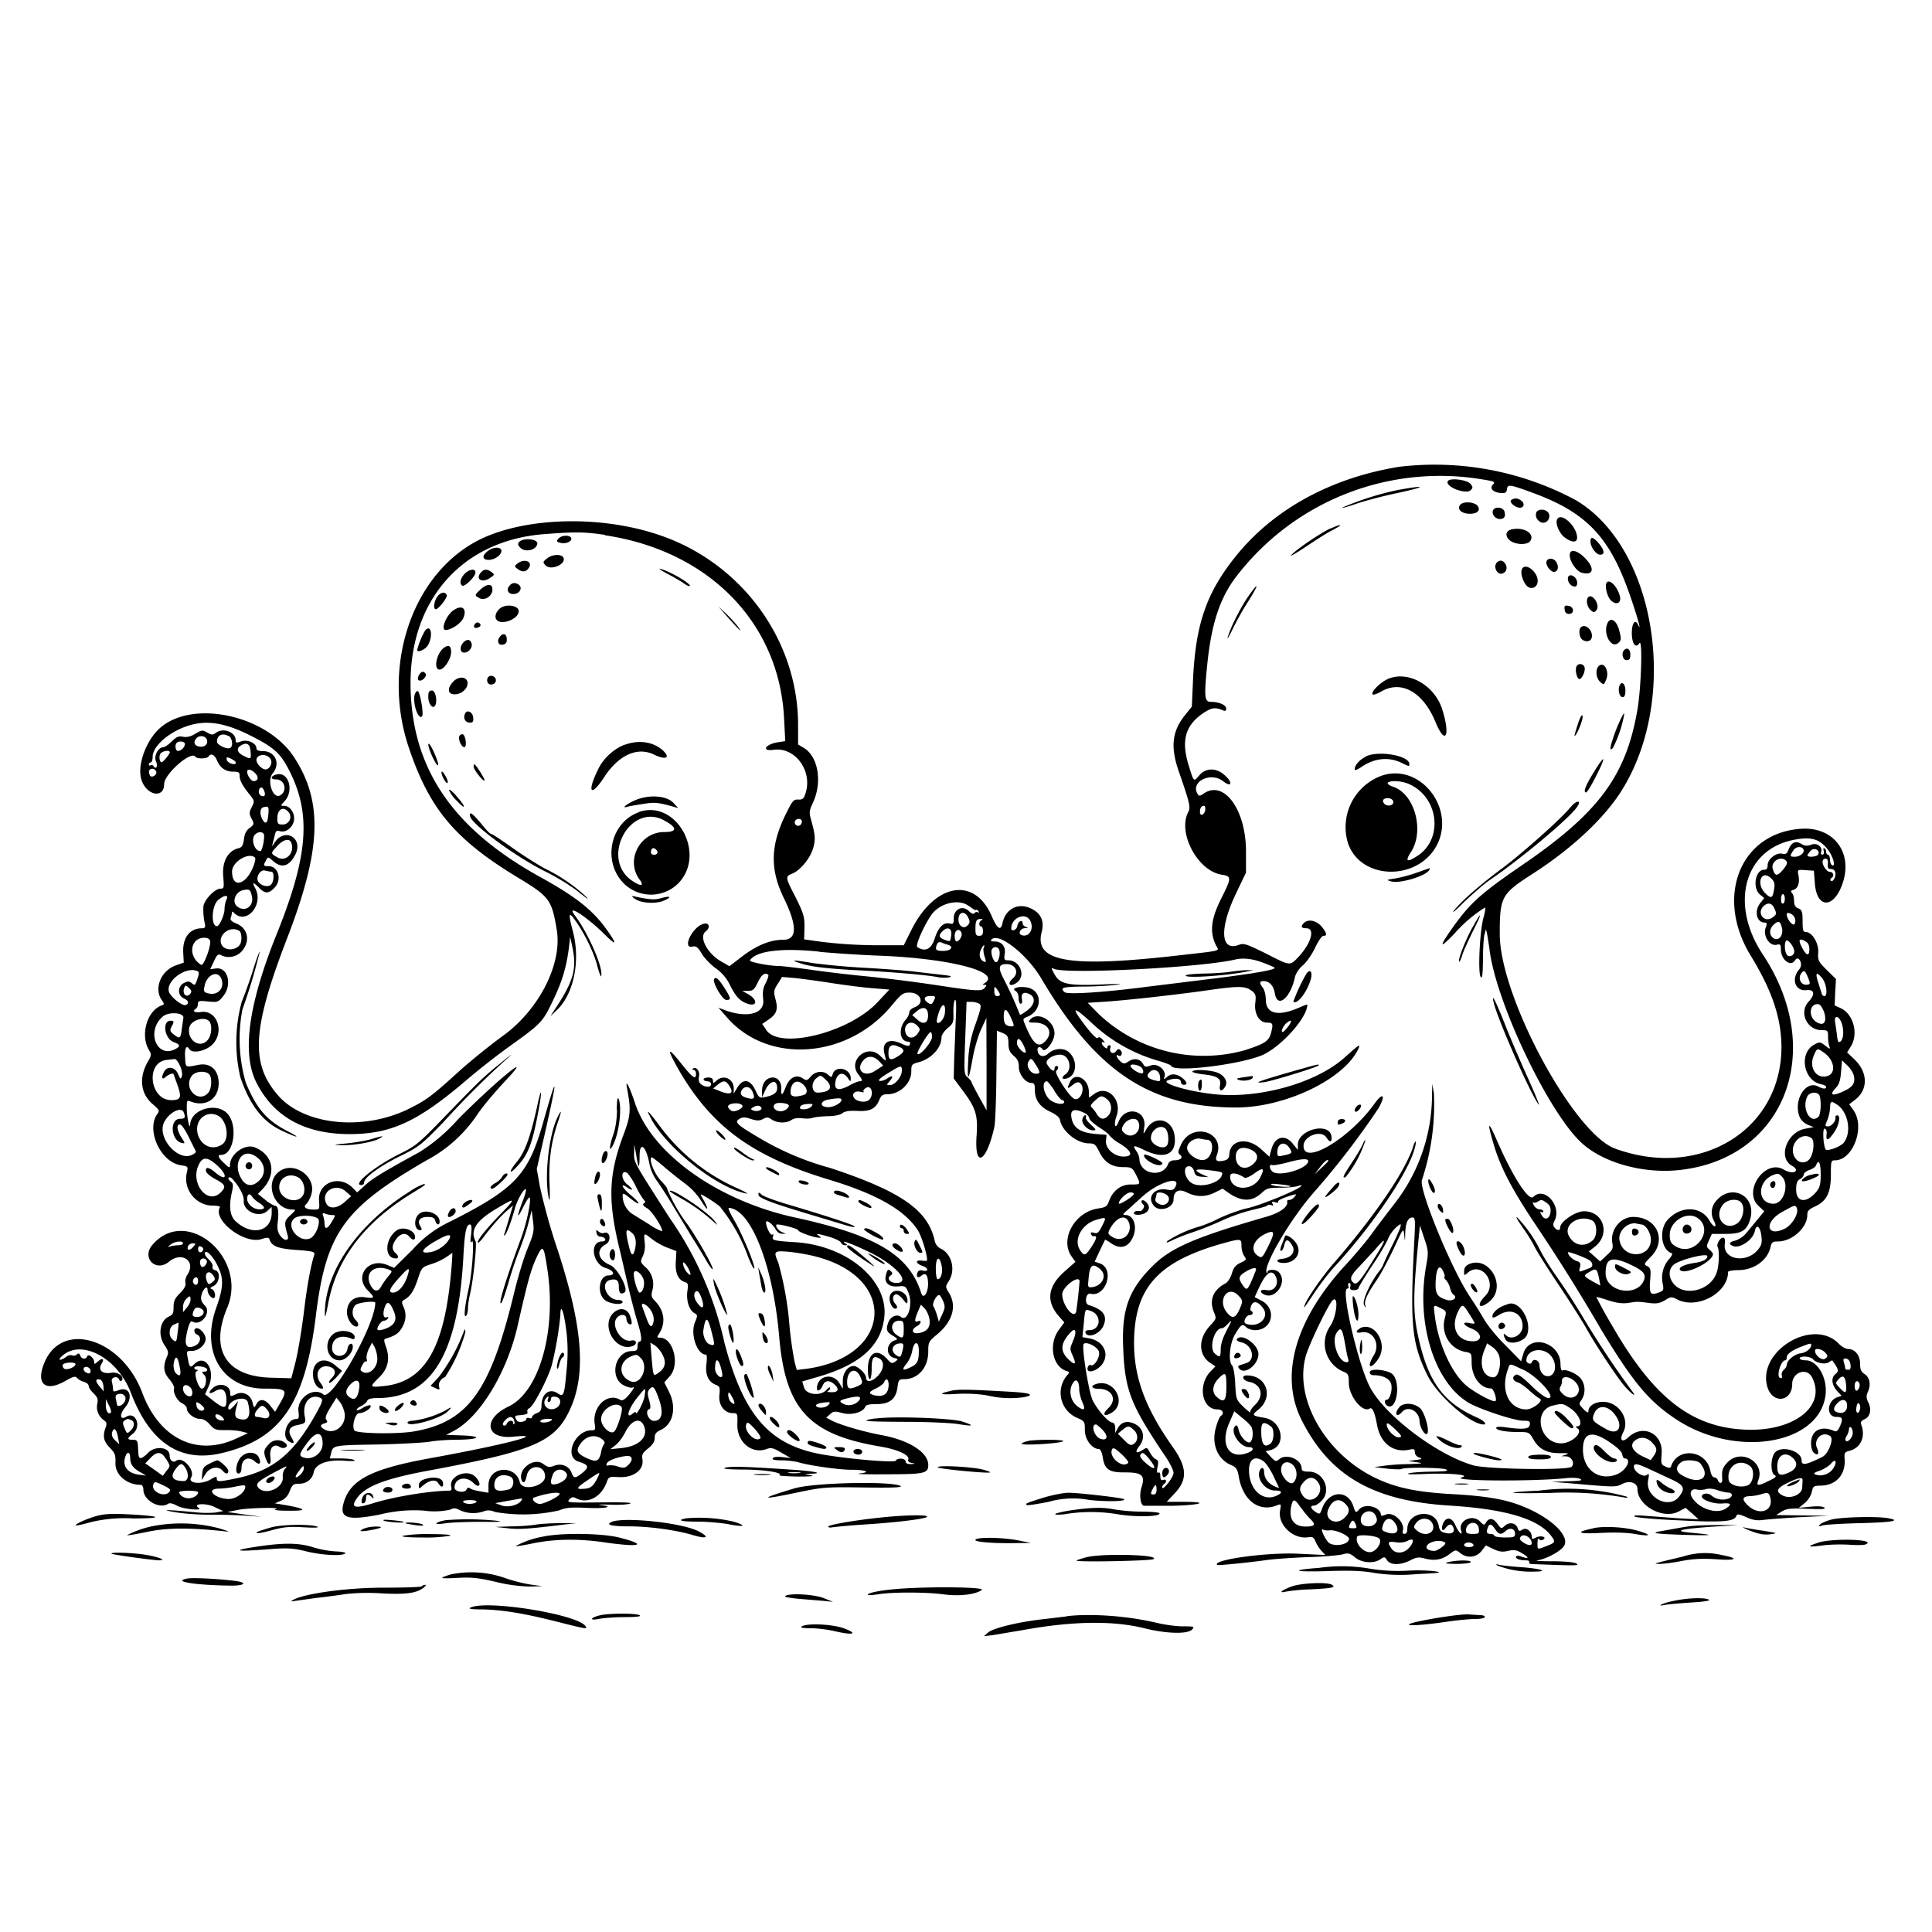 <svg xmlns="http://www.w3.org/2000/svg" id="svg" width="1024" height="1024" version="1.1">
  <path fill-rule="evenodd" d="M741 247.5c-36.1 6-66.1 22.6-86 47.3-15.6 19.4-21.4 36.1-22.7 66.2l-.6 13.5-3.5 4.4c-7 8.6-8 17-3.3 30.3 5.6 16.1 6.2 18.7 5 21-6 11 4.8 31.4 17.6 33.4 5.3.8 5.3 1.6-.1 12.4-5.6 11-6.4 18.2-2.8 25.2 1.6 3 3.7 2.5-20.1 5.2-57.7 6.6-76.5 3.4-72.4-12.3q2.3-8.9-5.7-12.6c-6.7-3.2-13.3.1-15 7.5q-1.3 7-5.8-3.5c-9.1-21-30-17.5-42.5 7.3L479 501h-13.8c-12.3 0-25-1-35.3-2.6l-3.7-.5.2-6.4c0-5.6-.4-7.2-4.6-15.7-5.7-11-5.7-11.2-1.8-12.8 4.3-1.8 9.5-8.2 11-13.5 1.3-4.6 1.1-7-1-14.6-1.2-4.2-1.2-5 .8-9.3 5.2-11 2.9-24.7-4.9-29.3l-2.9-1.7V384c-.1-44.9-30-85.7-73.5-100.4-29.2-10-66.6-9.7-91.3.6-38 15.8-56.8 66.4-41.6 111.8 11 32.8 24.5 49 58.5 69.5 16 9.7 17.4 11.4 20 27.4 3 18.1-9.6 42.6-28.8 56.3-6.3 4.6-16.8 13-23.2 18.8-14.3 13-17.1 15-25.8 19.4-24.4 12.3-56.1 9.1-70-6.9-14.7-17-13.6-35.3 5-83.5 18-46.8 19-72 3.6-95.6-14.4-22.2-53.2-30.8-70.8-15.8-7.7 6.6-12.6 20.2-10.1 27.8 2.7 8.3 12 10 12 2.2 0-5.3 14.4-18 16.6-14.5.7 1.2 6.1 1.1 6.9-.1 1.2-2 3.3-1 4.5 2q2.5 6 8.7 6c2.7 0 3.3.4 3.3 2 0 2.6 1.5 5.4 5.2 10 2.8 3.5 2.8 3.7 1.2 6.8-1.4 2.9-1.4 3.5 0 6.2s1.3 3-1 4.8q-2.6 1.6-3.1 6c-.5 3.4-1 4.3-3 4.8-5.5 1.4-8.6 7-8 14.6.5 6.4.5 6.8-1.5 6.8-3 0-8.8 6.2-9 9.6a34 34 0 0 0 .8 9.1q.6 2.5-1.5 2.3c-6.5 0-10.3 4.9-10 12.7l.3 5.5-4 1.4c-8 2.7-12 12.2-7.7 18.4 1.4 2 1.5 2.4.2 2.8-8 2.7-11.8 16-6.8 24 1.2 2 1.2 2.7-.8 6-4.8 8.5-3.8 16.9 2.6 22.4 3.5 3 3.8 3.5 2.5 5.2-6.1 8.4 1.6 25.5 12.4 27.2 3.9.6 4 .6 3.2 4-2 8.8 4.8 17.4 13.8 17.4 2.4 0 4 .4 3.8.8-4.1 6.7 12.6 19.7 21.8 17 3.1-1 4-1 4.4 0 1.2 3.7 4.4 5 14.3 5.7 8.6.6 9.9 1 9.5 2.4-2 6.6-3.8 16-5.6 31.1-1.2 9.6-3.2 21.3-4.4 26l-2.2 8.5-11-.3c-23.6-.7-32.3-14.8-23-37 11.3-26.7-21.8-54.5-39.7-33.3-5.8 6.9 2 14.6 8.9 8.8 6.8-5.6 14.4-.3 9.8 6.8-1 1.4-1.4 3.4-1.1 4.5q.5 2-2.9 5.4c-2.7 2.7-3.4 4.2-3.4 7.3 0 3.3-.4 4.2-2.5 5.1-4.8 2.2-6 9.8-2.2 15.3 2 3 2.2 3.8 1 6.4-2 4.8-1.6 8.1 1.6 11.7 1.5 1.8 2.6 3.9 2.4 4.6-.8 2.2 1.7 6.9 4.3 8 1.3.7 2.4 1.8 2.4 2.7 0 2.4 3.8 5.5 6.8 5.5q2.8 0 5.4 3c2.4 2.8 3.3 3 8 3 3-.1 6.8.2 8.7.7l3.5.9-6.5 3c-20.7 9.5-40.5-.2-49.5-24.4-10.6-28.3-41.7-38.4-51.5-16.8-5.3 11.7-.3 16.8 10.6 10.6 4.4-2.5 5.4-2.8 6.4-1.6a8 8 0 0 0 3.6 2c1.4.4 2.5 1.3 2.5 2.2 0 .8 1.2 2.6 2.6 3.9 2 2 2.5 3 2 5.4-.8 3.3.6 6.8 3.5 8.9 1.5 1 1.6 1.8.9 3.8-1.7 4.5-1.1 7.4 2.2 10.7 2.7 2.8 3.1 3.8 3 7.8-.4 6.4 5.8 11.9 13.5 11.9.7 0 1.3 1.2 1.3 2.6 0 5.5 8.4 10.4 13 7.5q1.3-1 4.9 1c3.3 1.8 14.1 2.8 11.4 1.1-3.5-2.2 3.5-2.7 8.1-.6l4.9 2.3-3.7.7c-2 .3-6.8.4-10.4 0q-25-2.4-10.7 0c5 .8 13.3 1.3 18.5 1.2 5.2 0 13.3.2 18 .5l8.5.6-9-1.2-9-1.3 5.5-1.1c5.7-1.2 24.5-1.5 20-.4-1.4.4 1.3.8 6.3.8q15.5.2.6-2.7l-7.2-1.2 3.2-1.4q3.3-1.3 4.7-5.2c1.4-3.4 2-3.8 5-3.8 3.9 0 7-2.4 7.7-6.2 1-4.3 7.1-6.6 15.9-6 4 .3 6.4.2 5.7-.3s-4-.9-7.3-.9h-5.8l.7-2.7c1-4.3.8-4.3 25-4.7 12.7-.3 25-1 27.5-1.5s8.9-1 14.2-1c12-.1 14.1-1.9 2.6-2.3l-8.3-.3 4.2-2.2c13.8-7.4 28.1-31 33.7-55.8 5.2-23 6.9-29.1 9.6-35.2 3.7-8 4.1-7.6 6 4.7 5.2 32.8-4 65.7-20.5 73.5-13.7 6.5-12.2 17.4 2.3 16 19.5-2-4.1 4.2-43.9 11.4-31.3 5.7-42.4 11.5-45.8 23.8-2.3 8 2.2 9.4 19.4 6a74 74 0 0 1 23.6-2 38 38 0 0 0 13.7-.6c1.7-1 2.8-.8 5.1.4a17 17 0 0 0 12.6.5c1.9-.7 3.5-.6 6 .4a86 86 0 0 0 34-.9c3.3-1.4 5.9-1.7 14.3-1.3 10 .5 15.2-.6 7.5-1.5-2.1-.3 0-.3 4.7-.2 4.7.2 9.6 0 11-.6s-4.4-.7-15.7-.6c-17.2.2-18 .1-16.6-1.5q1.5-1.9 3.4-.8c6.2 3.4 13.6-.4 16.5-8.5 1-2.8 1.3-2.9 6.3-2.6 7.9.4 13.5-3.8 12.6-9.4-.4-2.5 0-3.4 3-5.8q3.6-2.8 3.5-5.6c0-2.1.7-3 3.2-4.2 6.6-3 8.6-12 4.3-20.4l-2.4-4.8 3-3.4c5.4-6.2 1.7-20.3-5.3-20.3-1.7 0-1.7-.2-.4-2.2 3.5-5.6 2.8-11.9-2-17-2.2-2.2-2.4-3-1.6-6a12 12 0 0 0-3.7-12.2c-2.8-2.6-2.8-2.9-1.4-5.8q1.5-3.1 1-7.4c-.5-5.2-.6-5.2 4.1-1.5 2 1.6 5.7 3.6 8.2 4.5l4.5 1.7-.3 5.5q-.6 9.1 4.7 10.9c1.8.5 2 1.2 1.4 5-.6 5 1 10 3.8 11.5 1.7 1 1.7 1.3.3 4.7-2.7 6.3 1 17.3 5.8 17.3.5 0 .6 2.2.2 5q-1 8.5 5 11c2.1.8 2.3 1.3 1.9 5.4-.6 5.2 2.6 9.6 7.1 9.6 2.5 0 2.6.2 2.4 6-.2 9.2 7.5 15.8 15.3 13.1 2.6-1 3.7-.7 8 1.8l5 2.9-4.4-.5c-2.7-.3-4.7-.1-5.1.6q-.8 1.1 4.6 1.1c3 0 6.9.5 8.8 1 6 1.8 21.7 4 28 4 8 0 11 1.3 4.5 2-2.7.3 3.6.5 14.2.4 20.5 0 22.3-.5 22.3-5 0-6.6-10.3-13.2-25-15.8-9.6-1.8-22.6-5.6-26.8-8l-2.3-1.2 2-1.8c1.8-1.7 2.6-1.7 6.4-.7 4.8 1.4 11.2-.3 12.3-3.3.4-1 2.1-1.4 6-1.4 7 0 10.3-2.7 11.1-9 .5-3.8.8-4.2 3.5-4.2 7.4 0 12.8-6.1 12.8-14.7 0-5 .2-5.3 5-9.3 8-6.8 10.2-14.9 6-21.7-2-3.3-2-3.3 0-6.5 3.6-5.9 1.4-14.3-4.4-17a6 6 0 0 1-3.2-4.2c-3.5-16.2-17.9-26.2-55.5-38.6a150 150 0 0 1-39.5-17.1c-10.1-6-11.3-7.3-8.3-9 1.7-.9 3-.8 6 .2 3.2 1 4.4 1 6.3 0 2-1.1 2.8-1 4.7.3 2.9 2 7.9 2 10.4.2q2-1.3 5.6-.9c2.1.3 4.6.2 5.6-.2s4.5-.8 7.9-.9c3.8 0 6.8-.7 7.9-1.6 1.3-1 3.5-1.4 7.7-1.2 6.8.4 9.8-1 11.8-5.7 1-2.5 1.8-3.1 4.2-3.1 6.7 0 12.8-5.8 12.8-12.1 0-3.6.2-3.9 3.9-4.9 6.7-1.8 12.1-7.6 12.1-13.1 0-1.3 1.4-3.4 3.3-5 3-2.5 3.2-3 3-8.8 0-3.4.4-6.1 1-6.1s.6 4.6.2 11.8l-.8 20.8-.2 9 4.3 5.8c7.4 9.8 8.6 13.4 7.8 24.6-1.2 17.5 5.1 14.4 9.4-4.5.5-2.2 1-14.6 1.1-27.6l.3-23.6 3 1.2c2.6 1.1 3 1.8 3.1 5.5 0 3.3.7 4.8 2.8 6.6s2.7 3.2 2.7 5.9c0 4 3.6 8.5 6.7 8.5 1.5 0 1.8.8 1.8 3.8q0 7.8 8.3 11.5 4.6 2.3 5 4.2c1 6 9 12.5 15.3 12.5 3 0 3.6.6 5.4 4.2 2.8 5.8 6.5 8.3 12.6 8.4 4.7 0 5 .2 7 4 2.6 5.2 2.6 5.2-2.6 5.2-5.3-.1-9.7 3.2-11.7 8.8-1 2.8-1.7 3.3-5.7 3.9-12.5 1.8-20.6 16.4-14.1 25.5l2 2.8-6.1 5.4q-12.9 11.6-2.8 23.3l3 3.4-2.7 3.7c-5.8 7.5-3.7 19.6 3.7 22 1.8.5 1.9.8.6 2.2a14.4 14.4 0 0 0 5.2 22.7c4 1.7 4.1 2 4.1 6.6 0 4.8 3.8 9.9 7.4 9.9.8 0 1.6 1.7 2 3.9 1 7 3.3 8.6 12 8.5 9 0 10.7 1.6 8.6 8-1.3 4-.5 9.5 1.3 9.7H621c15.2-.3 20.7-2.1 6.4-2.1h-9l4.1-4.4c7-7.3 6.8-13.8-1-24.8-15.9-22.5-21.7-40.1-20.2-61.3 1.8-24.3 14.2-37 45.1-46 11.4-3.2 11.6-3.2 11.6.8 0 1.8.6 4.2 1.4 5.3 1.4 2 1.3 2.2-1.9 3.7-2.6 1.2-3.7 2.6-4.6 5.7-.7 2.3-2.2 4.6-3.3 5.2-6.5 3.3-8.8 8.9-6.3 15 1.5 3.6 1.5 3.7-1.8 7.3-6.5 6.8-6.5 15.6 0 19.9l2.7 1.8-2.6 2.7c-6.9 7.2-4.6 20.1 3.6 20.1 2.8 0 4 2.2 1.8 3.5-.5.3-1.7 3-2.5 6-2.6 8.7.8 17 8 20 2.7 1.2 3.3 2.1 4 5.7 2 12.7 10.4 19.4 20 15.8 2.5-1 2.6-1 2 2.4-1.5 7.6 6.7 15.5 14.7 14.4 2.5-.4 3.1 0 4 2.1.5 1.4 2 3.7 3.1 5l2.2 2.3-14.5-.7c-16.8-.8-46.2 3.3-42.8 6 .4.3 16.7-1.3 25.8-2.6 4.1-.6 14.3-1.3 22.5-1.6 8.3-.2 16.5-1 18.3-1.5 2.8-.8 3.6-.6 6.3 1.6 3.6 3 10.1 3.5 13.6 1 2-1.4 2.3-1.3 3.5.6 1.7 2.6 7 2.7 12.3 0 3.3-1.7 4.5-1.8 7.9-.9 5 1.3 9 .6 13-2.5 3.1-2.3 3.2-2.3 5.5-.5 3.6 3 8.5 2.5 11.3-1l2.3-3 4 1.9c3.2 1.5 4.8 1.7 7.8 1 3.2-.7 4.5-.5 7.3 1.2 4 2.3 4 3.3 0 1.9-1.4-.6-2.8-.6-3-.2-.7 1.1 1.8 2.1 5 2.1q2.2 0 1.9 1t1.7 1l13.8.5c9.2.3 11.1.2 9.5-.8-1.2-.7-6.2-1.2-13-1.2-6 0-9.4-.2-7.5-.5 4.4-.8 11-4.1 13.5-7 4.1-4.5-3.8-13.5-17.7-20-10.3-4.8-20-6.8-39.5-8-19.6-1-30.3-3.2-40.9-8-27.8-12.6-45.3-43.2-38-66.3 2.4-7.3 12-27 14-28.6 3.2-2.7 2.1 8.6-1.4 13.8a16.2 16.2 0 0 0 7 24.1c2.6 1.1 2.9 1.7 2.9 5.9 0 7 7.2 16 11 13.7q2.1-1.5 3.9 8.3c1.7 9.9 8.4 15.2 17 13.5 2.6-.6 3.1-.4 3.1 1.4 0 1.1 1 2.3 2.3 2.7 1.9.7 1.6.9-1.8 1.3l-4 .6 4.5.6c3.8.6 3.2.7-4 1-4.7 0-10.7.5-13.5.9l-5 .7 6.7.8c3.7.4 7.2.5 7.7.2 1.6-1 22-.8 23.8.3 1.3.8-.7 1-8.2 1.1-5.5.1-10.9.5-12 1s3.2.5 9.6.2c12.5-.5 23.5.5 18.9 1.8-7.3 2 38.4 2.3 55.7.4 3-.3 6-.1 7 .5 1.4.8-.2 1-6.7 1.2l-8.5.3 9 .7c24.7 2.2 25 2.2 28.5.4 3.8-2 8-.6 8 2.7 0 8.8 13.4 16.2 21.7 12l3.8-2 3.5 3 3.4 3.1-11-.6-17.4-1.3q-6.6-.6-5.5.4c.6.5 11 1.5 23.5 2 23 1.2 29.2.7 30.4-2.3.4-1.2 1.3-1.1 5.2.6 3.6 1.6 5.7 2 9.7 1.4 2.9-.3 11.7-1 19.7-1.4l14.5-.7-14-.2-14-.2 3-1.9c2.6-1.5 4.6-1.8 13.5-1.4 7.8.3 10.1.2 9-.7q-1.7-1-7.5-.4l-6 .6 3.2-2.6a12 12 0 0 0 3.7-5.8c.6-3.1.9-3.3 5-3.4 8-.2 13-6 12.4-14.1-.3-3.3 0-3.7 2.8-4.4 5.7-1.6 8.3-7.3 6.1-13.5-.6-1.6-.2-2.3 1.7-3.2 3-1.3 3.8-5.3 1.9-9-1-2-1.1-3.2-.4-5 2-4 1.3-8-1.4-9.8-2-1.3-2.5-2.5-2.5-5.5 0-4.5-2.7-7.9-6.3-7.9-1.3 0-3.4-1.2-4.8-2.6-13.7-14.6-44.2 4-37.9 23.2 3 8.7 13 7.2 13-2 0-6.3 7.7-9 10.5-3.6 8 15.4-10 29.2-36.2 27.7-28-1.5-47.9-17.1-69.8-55.2a250 250 0 0 1-8.3-15c.2-.2 3 .6 6.3 1.7 4.3 1.4 7.3 1.8 10.5 1.4 5-.8 4.8-.8 11.2 0 3.8.5 5.6.2 8.3-1.4 3.2-2 3.6-2 6.7-.4 10.6 5.3 26.8-3.5 26.8-14.6 0-.5 2.4-1 5.3-1 8.3 0 15.6-5.1 17.2-12.2.6-2.6 1.1-3 4-3 7.4 0 15.5-7.3 15.5-14 0-2.2.8-3 4-4.5 6.2-2.8 8.5-7.3 8.5-16.7 0-7.3.1-7.8 2.1-7.8 9.8 0 16.3-18 9.7-26.8l-2.1-2.9 3.4-2.6c6.7-5.4 6.5-14.3-.5-21.1l-4-3.8 2-3.2c4.1-6.7 1.4-17-5.3-20.2l-3.3-1.5.3-7 .4-7-4.9-4.8c-4.5-4.5-4.8-5.2-4.5-9.3.3-5-3.3-10.8-6.6-10.8-1.4 0-1.7-1-1.7-5.7 0-5-.3-6-2.2-6.8q-2.4-.9-2.3-4c0-1.7-.5-3.6-1.1-4.2q-1.3-1.2.9-1.7c2.3-.8 3.3-3.8 2.5-7.8-.6-2.9-.5-2.9 3.8-2.6l4.4.3.5 6.6c1 14 10.5 13.6 15-.8 5-16.2-5.7-29.4-22.7-28-32 2.4-45.3 36.2-26.3 67.2 11.2 18.3 16 32.5 16.3 47.5.6 44.5-42.7 71.4-88.1 54.8-22.1-8-61.2-80.7-61.2-113.7 0-19.7.9-21.3 17-31.7 21.3-13.6 39-30.2 48.1-45.2 30.2-49.2 17.5-128-24.6-153a158 158 0 0 0-94.5-17.7m44.2 6.5c7 1.1 7.6 1.4 6.2 2.8-2 2 0 4.2 4.2 4.5 2.3.2 3-.2 3.2-2 .4-2.7 1.4-2.6 13.4 1.8 28 10.2 40.4 22.8 50.8 51.6 4 11 7.6 23.3 5.4 18.6-1.6-3.5-3.4-1.1-3.4 4.2 0 5.7 2.1 8.5 4 5.4 1.8-2.8 1 23.2-1 35.1-6 35-20.3 54.6-60.8 82.3-22.5 15.4-27.8 20.3-37 33.1q-11.5 16.3 1 3.2a72 72 0 0 1 16-13.6c.4 0 0 2.4-.8 5.3-2 7-3 28.7-1.6 31.3.9 1.5 1.2-.5 1.3-9.1 0-6 .4-12.1.9-13.5l.7-2.5.6 2.5 1.2 7.6c3 27.5 30.9 86.3 48.6 102.9 11.7 11 33.8 17 53.4 14.5 55-6.8 76.4-63.5 43-114-18-27-9.8-56.3 17.1-61 8.6-1.6 13-.2 17.2 5.2 3 3.8 4.5 9.7 2.2 8.3-.5-.3-1-1.7-1-3s-.5-2.5-1-2.5q-.9-.1-1-1.4 0-1.4-1-2-.7-.4-.3 1.4.4 1.9-.7 2-1.1-.1-.7-1.3c1-2.8-2-5.2-5.2-4-2.2.8-3.4.7-5.4-.5q-4.5-2.7-6.8 3.5c-.7 1.8-1.4 2.2-3.2 1.8-3-.8-7.7 2.8-7.7 6q0 2.6-1.9 2.5c-4.7 0-6.3 9.8-2.1 13.2l2.2 1.8-2.1 2.6c-3.4 4.3-2 10.4 2.4 10.4q1.6-.2.5 2.5c-1.7 4.5 2 10.3 6 9.2 1.7-.4 2 0 2 2.5 0 5.5 5.2 9.5 7.5 5.8 1-1.6 2.3-1.2 3 1a4 4 0 0 1-.8 3.8c-4.4 5.1-2.1 11.7 3.9 11 4.2-.5 4.7 2.2 1.2 6-5.4 5.6-1.1 15.2 6.8 15.2 3.2 0 3.4.2 3.4 3.4 0 1.9.3 4.2.7 5.2.6 1.6.3 1.5-2.1-.3-2.6-2.1-3-2.2-5.8-.7-8.3 4.3-6 18.9 3.2 21 1.7.3 3 1 3 1.5 0 1.2-1.7 1.1-4.2-.2-6.8-3.7-13.6 7.8-9.7 16.5a9 9 0 0 0 4.3 3.8l3 1.2-4.3.8c-10 1.7-15 15.6-7 19.8q1.7 1 1.9 2c0 1.8-3.2 1.8-6.5-.1-9.8-5.8-21.8 11.3-13.4 19.2l3.1 2.9-2.8 3.4-6.1 7.4a14 14 0 0 1-6.3 4.7c-3.4.7-4 2-1.1 3 3.7 1.2 10.4-3.5 11.3-8 .7-3.8 2.7-2.7 3.4 2 .5 3.8.3 5.2-1.3 7.3-6 8.2-19.4 6.1-18-2.7q.4-3.1-1-3.1c-1.6 0-3.6 3.7-2.8 5 1 1.7.8 9.7-.5 13.4-3 9.4-16.7 13.1-22.7 6.2-2.9-3.4-3-7.7-.2-10.2 2.9-2.6 17.9-6.5 17.9-4.6q0 2.6-6.9 3.6c-5.2.8-8.4 2.3-7.6 3.6 2 3.3 17.3-4 17.5-8.3q-.1-.8-1.8-2.3c-1.7-1.5-1.8-1.8-.3-5l1.5-3.4h7.2c8.7 0 11.6-1.8 13.3-8.4 3-12.3-10.8-18.7-18.6-8.6a9 9 0 0 0-.8 10c2 3.9 0 4-2.3 0-4.5-7.8-15.1-8.1-22.1-.6-4.9 5.2-3.6 16 2 17.8q1 .4-1.4 3.2a15 15 0 0 0-3.3 13.1c.6 3.2.4 3.6-2 4.5-4.6 1.8-5.2.8-4.7-6.3.5-5.8.3-6.6-1.5-7.6-2-1-1.8-1.2 1.9-5 8.7-8.7 3.2-21.1-9.4-21.1-6.8 0-12.4 7.1-11 14 .5 2.7 0 3.6-3 6.3l-3.5 3.3-3-2.7-3-2.6 3.3-2.6c8.3-6.6 4.5-18.7-5.8-18.7-4.6 0-12.7 5.5-12.7 8.7 0 1.7-1.5 1.7-3-.1q-1.2-1.4 0-3.5c4.1-7.8-5.3-18.6-11.2-12.7-2.4 2.4-10.7-10.3-19.2-29.7q-7.1-16.3-2.1.9c3.6 12.6 9.6 24.3 22.8 44a1000 1000 0 0 1 34.5 55.2c16.7 27.6 25 37.6 39 47 31.5 21.4 76.7 14.2 79.9-12.6 1-9-4.3-18.2-10.6-18.2-1.7 0-3.1-.5-3.1-1 0-1.5 5.6-1.2 7 .4 1.7 2.1 6.8 3 8.6 1.5q1.4-1 1.7-.8c3.4 4.8 3.6 5.6 1.5 7.3-2.4 2-1.8 5.9 1.4 9.3l2 2.1-2.1.7c-5.7 1.8-6.3 10.5-.7 10.5 3.3 0 3.6.8 2 4.8-1.2 2.6-1.9 3.2-3.2 2.6-7-3-12.2-.2-12.2 6.5 0 2.2.6 4.4 1.5 5.1 2.1 1.8 3 .5 1.7-2.4-2.2-4.8 2.9-9.4 7-6.4 2 1.5-1 9.3-4.2 11-8.8 4.3-11 4.7-11 1.9 0-5.3-11.3-8.3-14.4-3.9-2.1 3-2.1 10.4 0 11.6 1.3.7.8 1.3-2.8 3-6 3-7 2.9-5.7-.4 3.5-9.4-9-16.7-16.2-9.5-2.8 2.9-3.3 4.3-3 8.9.3 2.5-1.4 3-2.3.7q-.6-1.3-2-1.5c-.8 0-1.6-1.5-2-3.5-2.1-11-17.4-12.7-20.8-2.3-.4 1-1 1-3 .1-2.3-1-2.4-1.5-2-6.7.9-10.7-9.7-16-17.4-9-3.5 3.4-5.2 1.8-2.9-2.6 3.6-7-2.6-16-10.7-16-4.4 0-7.8 2.2-7.8 4.9q.1 1.7-2.6-1c-2.5-2.6-2.6-2.8-1-5a10 10 0 0 0-.4-11.2c-2-2.6-8.2-5.3-9.8-4.3-.5.3-1-1.2-1-3.3 0-11.7-16.5-16.5-19.7-5.6l-1.2 4-8-8.2a90 90 0 0 1-11-13 244 244 0 0 0-8.3-13.3c-10-15.1-27.3-57.6-25.2-61.7a127 127 0 0 0 6.3-45.8l-.9-5-.1 5.5a94 94 0 0 1-19.9 58c-3.7 4.8-9 11.7-11.8 15.6-2.7 3.8-8.9 11.2-13.7 16.4-27 29.1-35.6 58.8-23.8 82.5 14.9 29.7 37.9 43 78.6 45.5 29.1 1.8 46.5 6.9 53.4 15.6 2.8 3.6 2.7 4-2 5.8-5.1 2-4.9 2.1-4.9-1.6q.1-3 .8-2.1.8 1.2 2.2.3c2.3-1.4-1.4-2.4-4-1q-2.1 1.3-2-.3c0-3-2.8-5.3-4.9-4-1.7 1-2 1-2.6-.7-.9-2.8-4.3-3.5-6.7-1.4-2 1.8-2 1.8-4-.9q-3.4-4.7-6-.9c-1 1.8-1.2 1.7-3.4-.5-4-4-11.5-.2-9.9 4.8 1.1 3.5-1.3 1.2-3-2.7-1.8-4.3-5-4.7-6.6-.8-1.2 3.2-.2 4.6 1.5 2.1q2.7-3.3 4 0c1 2.4-.8 3.6-4.2 2.8-2.4-.5-3.1-1.3-3.6-4-1.8-9.2-16.6-7.5-16.6 2q0 2.4-1.5 2.5-1.2-.1-1-1.3c1.8-4.4-4.8-10.8-9-8.9q-2.4 1-2.5.2c0-4.3-8.4-6.5-11.5-3-1.8 2-1.9 2-3.1-1.7-3-9-13.1-8.2-16.5 1.1-1.2 3.3-1.3 3.4-3.6 1.9-2.6-1.8-3-3.3-.8-3.3.9 0 2.7-1.1 4-2.5 5.5-5.4 1.2-15.5-6.6-15.5-3 0-3.9-.4-3.9-1.7 0-4.9-8.2-8.2-12-4.8-1.5 1.3-2 1.2-4.4-1.4l-2.7-2.9 2.5-.6c8.8-2.2 6.4-15.5-3-17.1-6.9-1.2-7-1.4-3.2-4.5 8.1-6.7 4.2-18-6.2-18-3.2 0-2.3 2.7 1.2 3.4 6.6 1.3 8.1 7.5 3 12.3-1.5 1.4-2.6 3-2.4 3.7.2.6-1.4-.6-3.6-2.7-3.9-3.8-4-4-4.4-12.3-.2-4.6-1-9-1.6-9.6-2.2-2.2-1.4-11.5 1.4-16.4 3.2-5.4 4-6 6-4 .8.9 3 1.6 4.7 1.6 9.3 0 11.7-11.4 3.3-15.7l-3.5-1.8 2.3-5q5.1-10.9 8.2-7c3 4 .5 9.1-4 8.3-3.3-.6-4.4.7-1.7 2.2 6.2 3.3 13-6.8 7.9-11.8-1.6-1.6-5.8-1.5-5.9 0q0 1.2-.5.2c-1.6-4 12.7-28.3 24.7-42a425 425 0 0 0 34.7-45.1c3.9-7 2.3-8.6-2.2-2.3-13.2 18.4-37.6 33-37.6 22.4 0-5.4 9.5-8.8 12.2-4.4 1.8 2.8 3 2.5 2.6-.7-1-7.8-17.8-3.7-17.8 4.4v2.8l-2.6-3.2c-4.1-5.3-9.6-4-11.4 2.8l-1.1 4-4.4-4c-7-6.5-16.2-5.1-16.8 2.4-.1 2.3-.8 3.1-2.7 3.6-4 .9-5 .1-4-2.7 4.8-12.4-13-18-18.8-6-1.8 4-2 4.6-.6 5.7 1.8 1.5.2 2.9-3.4 2.9-1.2 0-2.5.8-2.9 1.8-2.8 7.8-15.3 5.6-15.3-2.7a9 9 0 0 0-1.6-4c-2.3-3.2-1.5-3.3 4.1-.6 10.8 5.3 17.3 2.4 16.2-7.2-1-9.3-10.7-11.6-15.2-3.5-1.5 2.7-1.5 2.7-.9-1.4 1.4-9.3-10.3-11.6-13.7-2.7-1.7 4.4-2.7 1.4-1-3.2 3.1-8.7-5-16.8-11.8-11.7l-2.8 2-.1-3.5c-.3-6.8-7.5-10.3-10-4.8-1.7 3.7-1.5 3.9 1.4 1.6 2-1.6 3-1.8 4-1 3 2.5.3 9.6-3.1 8.3-2.6-1-10.7-13.6-9.6-14.7 1.4-1.4 1.4-2.7.1-2.7q-.9.1-1 1.6c0 2-2.4.3-4-2.7-1.2-2 3-4.9 7-4.9 4.8 0 6.8 7.6 2.8 10.4-2.8 2-1.6 3.3 1.7 1.8 4.3-2 4.6-9.1.5-13.2-2.8-2.8-8-2.6-11.3.4-2.7 2.5-5.7 1.3-5.7-2.2 0-1.5 1.7-1.6 2.6-.1 1.4 2.3 6.4-4.2 6.4-8.3 0-7-9-12-13-7.3-1 1.3-.7 1.5 2.4 1.5 7.3 0 10.3 5.3 5.6 10-3.6 3.6-6.3 1.5-10.5-8.7-1.4-3.2-1.3-3.4.9-4.3 8.3-3.1 8.4-14 .2-15.6-4.5-.8-8.7.4-6.3 1.8 1 .5 1.7 2.1 1.7 3.8s.5 3 1.1 3q1.1-.1.6-2.6c-.5-3 1.2-4 4.2-2.4 3.3 1.7 2.7 5.5-1.4 8.6-2 1.5-3.7 2.5-3.8 2.3a197 197 0 0 0-8.6-19c-3.1-6-2.8-7.9 1.5-7.9 4.8 0 6.8 4.5 3.4 7.5-3.5 3.1-1.6 5 2.2 2.2 4.7-3.6 1.5-11.7-4.6-11.7-2.2 0-2.4-.3-2-3.3.7-4-1.5-6.7-5.4-6.7q-2.8 0-1.5-1.1c3.8-3.8 18.8 8 26.3 20.7 29.3 49.6 57.7 68.4 103.3 68.4 25.4 0 56.1-14.4 64.3-30.2 2-4 1.3-3.6-6.7 3.6-15.2 13.7-45.7 22.2-69.7 19.5-14.2-1.6-28.3-5.9-24.1-7.3 3.9-1.4 6.9-1 6.9.9q.2 1.3 1.5 1.5 3-.2-.2-3.2c-3.1-2.7-6.3-3.1-8.5-1.1-2 1.6-2 1.6-1.5 0 1.2-3.3-3.6-7.4-7.2-6-2.7 1-3.2.9-4.1-.7-1.5-2.8-4.7-3.4-7.6-1.5-2.4 1.5-2.7 1.5-4.5 0-2-1.8-2.7-4.1-1-3 1.5.9 2.5-1.5 1.1-2.8-.9-1-1.4-.8-2.4.5-1.5 2-3.8.5-3-1.8q.5-1.3-.5-1.4-1 .1-1.1 1.1 0 1.2-1.5-.1c-1.8-1.5-2-3.4-.2-2.4q.9.5-.7-1.5-1.9-2-2.6-1c-.7 1-4.8-3.6-10-11q-5.5-8 5.6 2a86 86 0 0 0 35.6 20.9c4 1.1 7.4 2.4 7.6 2.9 1.3 3.8 38-.8 49.1-6 10.1-5 23.1-19.7 23.1-26.4 0-.2-2 .5-4.2 1.5-11.4 5-17.8 3.4-17.8-4.3 0-2.3-.7-5-1.5-6.1q-3-3.7.3-3.6c3.1 0 5.4 2.5 6 6.6 1.4 8.2 8.4 2.3 10.7-9a14 14 0 0 1 4.2-6c2-1.7 4.9-6 6.5-9.4s3.5-6.2 4.3-6.2q3.3.2-1-5c-2.8-3.2-7-4-9.3-1.8q-2.8 2.8 1.3 2.8c4.8 0 2.6 8-4.3 15.3-4.5 4.7-4 4.8-17.3-2-10.2-5-11.6-5.5-14.2-4.5-9.7 3.7-10.4-8.5-1.6-27l5.4-11.3V451c-.1-22-11.7-37.8-22.4-30.4-2 1.4-2.5 1.4-3.2.3-4.1-6.5 6.8-12 13.4-6.9 4.8 3.8 5.4.6.6-3.4-4.4-3.8-9.9-3.6-13.2.4-3 3.5-2.8 3.6-5.6-5.4-4-13-1.8-21 7.4-27.4 4.8-3.2 6.5-3.5 10.8-1.7q1.8.8 1.7-1c0-1.8-3.8-3.5-8-3.5-3.5 0-3.8-2.3-2-20.1 2.3-22.2 7-36.1 16.6-47.9a136 136 0 0 1 128.6-50m-17.7 1c-1.8 2.9 9.6 7.3 12.1 4.8 1.2-1.2 1.2-1.7 0-3.2-1.6-2.3-11-3.5-12.1-1.6m-26 4.6a157 157 0 0 0-29.9 9.4c-.5.5 3.1-.5 8-2.2 4.9-1.6 14-4 20.3-5.3 16-3.4 17.2-4.7 1.7-1.9M801 265c-1.4 1 2 4.1 4.6 4.1 2.2 0 2.6-2.3.8-3.7-2.2-1.5-3.5-1.6-5.4-.4m-27.1 2.6c-1.8 2.2.6 4.6 4.9 4.7 4 .1 6-1.6 4.5-4-1.5-2.3-7.7-2.8-9.4-.7m17.4 3c-.8 2 1.3 4.5 3.7 4.5q3.5-.1 2.4-4c-.8-2.4-5.3-2.8-6.1-.5m23 1.1c-.9 2.1.8 4.8 3.1 5.3 2.6.5 4.7-2.6 3.4-5-1.2-2.3-5.7-2.5-6.6-.3m11.2 3.4c-1.2 2 .7 7 3.6 9.5 3.8 3 6.9 3.3 6.9.4 0-5.9-8.2-13.6-10.5-9.9m-120.3 5c-5 2.3-18.1 11.1-20.8 14.2-1 1 2.6-1 8.1-4.7s11.7-7.6 13.8-8.6c6-3.1 5.3-3.7-1.1-.8m95.6.6c-2.6.7-3 3.2-.8 5.3 2.7 2.7 9.7 3 11.2.6 2.6-4-3.7-7.7-10.4-6m-480.1 3c55.2 8.2 92.7 46.6 95 97.5l.6 11.6-3.8.6c-7 1.1-9 5-2.2 4 11.5-1.5 20.8 11.6 16.6 23.5-.8 2.5-1.6 3-3.7 2.9-2.4-.2-3.1.6-6.4 7.3-8.4 16.8-8.7 29.5-1.3 44.8q10.9 22.3-.3 22.2-10 0-21.3 8.5l-7.2 5.5-4-2.3c-7.6-4.2-12.3-13-8.7-16 2.9-2.2 2-5.1-1.2-4.1-6 1.8-11.3 13.5-5.6 12 1.9-.4 2.8.3 5 4 1.5 2.4 4.8 5.8 7.4 7.6a23 23 0 0 1 7.4 8.8c3 6 5.2 8.4 9 9.8 5.7 2 5.9-2.2.2-5.2l-2.7-1.5h3c2.7 0 3.4-.7 5.3-4.6q3-6.2 5.5-3.9c.3.3-.3 2.2-1.3 4.2-1.5 2.8-1.8 4.7-1.4 8.8 1 7.4-7.8 10-19.5 6l-4.2-1.6 5 5.7c21.8 24.4 63.4 21.2 86.6-6.6 5.4-6.5 6.2-7.1 9.7-7.1 6 0 8.1 5.7 2.8 7.7q-2.9 1.2-3 2.9c0 1-.9 2.7-1.9 3.8-4 4.5-3.2 11.6 1.4 11.6q1.3.1.9 1.4c-.5 1.2-1.3 1.1-4.9-.5-6.6-3-10.3-.3-8.5 6 1 3.8.8 3.8-2.4.6-6.7-6.7-17.4 2.4-11.6 9.8 2.3 3 2.5 3.7.7 3.7-.7 0-3 .9-5 2q-9 5-7.8-1.7c.8-4.7 4-5.7 6.5-2.1 1.5 2.2 1.6 2.2 1.6.2 0-5.2-8-7-9.5-2.3-.6 1.9-.8 2-2.4.5-2.6-2.4-6.8-2-9.2.8-2 2.3-2.3 2.4-4.4 1-3.4-2.2-6.9-.4-8.9 4.5q-2.7 7.2-2.4 1.1c.1-3.5-1.7-6-4.5-6-3.3 0-5.7 3-5.7 6.9v3.6l1.6-3.5c2.4-5.4 6.4-6.4 6.4-1.4 0 2.5-1.7 3.8-6.5 4.8-2.8.6-3.2.3-5-3.6-2.7-5.8-6.5-6.5-9.5-1.6l-2 3.3v-2.7c0-5.1-5.4-7.6-9.2-4.1-1.7 1.5-1.8 1.5-1.8 0q0-1.7-2.5-1.7-2.3.1-2.5 1 .2.9 2 1 1.8.2 2 1.5c0 1.8-2.9 1.9-5.3.1-1.2-1-1.5-2.1-1.1-4.3.6-2.8-1.8-5.5-3.4-3.8q-.4.5.6.5 1.1.2 1.2 2c0 3.5-1.8 2.2-8-5.6q-10.6-13.3-1.7 2.6c17.5 30.7 39 46.6 79.7 59 25.7 7.7 40.8 16.3 47.7 27.2 2.3 3.8 5.7 15.7 4.5 16-.4 0-1.7 0-3-.2-3.2-.2-2.7 1.6.9 2.9 3.3 1.1 3.2 3.3 0 2.4q-2.1-.5-2.7 1.1c-.9 2.3.2 3.2 2 1.7q3.5-2.9 3.6 4.3c0 4.9-2.5 8.3-3.6 5-6.3-20.3-24-30.9-67.4-40.3-40.9-9-75.7-34-84.4-60.7-2.9-8.7-5.2-13-4.2-7.9 2.2 11.4 2 14.7-1.7 24.5-8.2 21.8-8.6 35.4-1.8 62.7l4.1 17.8c1.3 5.5 3.3 13.5 4.6 17.8 2.6 8.4 3 11.7 1.4 11.7-.6 0-1 1.1-1 2.5 0 2-.5 2.5-2.9 2.5-9.4 0-12.4 14.9-3.7 18.5 1.7.7 3.4 1.1 3.8.9 1.7-1 .6 1-2 4.1q-3 3.4-4.3 2.4c-6.7-4.2-15 3.6-13.6 12.7.5 3 .3 3.4-1.6 3.4-9 0-14.9 14-7 16.6 5.4 1.7 5.8 2.8 2.3 5.8-4 3.2-4.8 3.3-6 0-1.4-3.5-5.3-5.1-9.2-3.6-2.6 1-3.4.8-5.8-1-5-3.7-13.6 2.9-11.4 8.7q1.5 3 2.7-2.5c1.3-6.3 9.7-5.8 9.7.5 0 5.2-12.2 8-13.4 3-2.4-9.6-16.6-8.3-16.6 1.6v4l-4.2-.7c-2.4-.4-4.8-1-5.5-1.6q-1.2-1-2 .7c-1.1 2-6.3 1-6.3-1.1 0-5 6-6.5 10-2.5 3.4 3.4 4.6.5 1.3-3-4.2-4.8-14.5-.7-13 5.1q.4 1.9-.8 2c-10.1 0-29.8 3.2-40.8 6.7-9.6 3-11.9 2.3-8.5-2.6 4.3-6.3 14.8-10.4 37.3-14.6 56-10.4 67.5-15.2 75.4-31.9 9.1-19 7.2-44.3-6.5-86a328 328 0 0 1-9.1-32.6l-1.7-9.5 4.1-18q10.8-47.5-.6-7.1c-8 28.3-14.8 35.5-49.7 53.1a61 61 0 0 0-19.6 14.7l-9.8 9.7-3.6-1.5c-10-4.2-17.8 6-10.4 13.4 4 4 3.8 4.4-1.4 3.7-5.7-.9-9.6 2.3-9.6 8 0 3.4 2.7 7.5 5 7.5 1.5 0 1.2-2-.5-3.6-2-2-2-5.8 0-7.8 1.5-1.4 10.5-2.4 10.5-1.2 0 11.6-23 52.3-27.5 48.6-5.2-4.3-14.2 2-13.2 9.1.4 3.3.2 3.9-1.3 3.9-4.8 0-7.9 9.3-3.9 11.8q4.3 2.6 1.5-2-3-5 2.3-6.4c5.3-1.1 5.4-1.2 4.7-4.9-1.3-6.6 2.4-11.6 7.5-10 2.5.8 2.4 1.6-1.3 8.3-12 21.6-23 30.6-42.2 34.6-9.6 2-10.6 2-10.6.1 0-1.2-.6-1.1-3.2.5-4.8 2.9-12.3 2.2-10.4-1 2.4-3.8-4.7-11.6-8-8.8-1.6 1.2-3.4-.3-3.4-2.9 0-4.5-7.7-5.3-11.5-1.3-1.6 1.7-3.4 2.9-4 2.7-1-.4-1-.7-1.3-6.5-.2-2.7-.6-3.2-2.7-3.2-3.2 0-3.1-.7 0-3.2 4.8-3.8 1.5-12.1-3.5-9-3.3 2-3.7-1.2-.6-4.9 4.5-5.4 2.4-11.4-3.3-9.2-2.7 1-3.1.9-3.1-.5 0-1-.3-2.7-.6-4-.7-2.4 3-3.4 3.9-1q.4 1.1 1.1.6c2.1-1.9-1.6-5-5.3-4.3-4.8.8-7.2-1.4-5.2-4.7 1.7-2.7.6-3.5-1.9-1.3-1.7 1.5-2 1.6-2 .3 0-2.2-3.2-4.7-3.7-3-.7 1.8-3 1.5-3.7-.5q-.7-1.7-1.8-.5c-.6.6-1.7.8-2.4.5a3 3 0 0 0-2.7.4c-3 2.3-5.4 2.6-3.2.4 10-10.1 29.8.1 37 19.1q15.2 39.6 48 31.9c31.4-7.4 44.2-26 50-72.7 5.4-44 14.7-57 58.5-82.4a74 74 0 0 0 27.3-24.7c3-4.4 9.8-12.4 15-17.9 15.8-16.8-4.8 0-25.3 20.6a95 95 0 0 1-20.5 17.5c-18.9 10.3-25.3 14.2-29 17.7l-4.1 3.7-2.6-2.6c-7-6.9-18.3-2.5-17.6 6.9.3 4.8.3 4.8-2.7 4.8-4.3 0-6-1.3-4-3 .8-.7 2-3 2.6-5 3-9.8-9.9-18.4-17.6-11.7-7.2 6.1-2 19.7 7.6 19.7 2 0 1.8.3-1.1 3-3.3 3.1-3.4 3.7-1.4 10.8.9 3.1-2 3-4.2-.3-1.3-2-1.5-3.8-1-7.6q.8-8-1.6-7.9a18 18 0 0 1-5-3.1l-4-3.2 2.5-2.6c7.5-8 5.7-18-4-22-5.2-2.3-13.3 3.4-13.3 9.3 0 1.7-.4 1.6-3-.9q-5-4.6-1.6-4.5c6.7 0 9-15.9 3.1-22-5.8-6-19.1-2.2-19.6 5.8-.2 3.4-1.7-3.3-1.8-8.2 0-4.2.1-4.7 1.7-4 8.1 3.3 15.2-1 15.2-9.6 0-7-4.4-11-10.8-9.7-7 1.4-6.7 1.6-7-4-.3-4.9.7-6.8 2.3-4.3s8.6 1 12.1-2.4c6.8-6.8 2.5-18.7-6.1-17.3-3.3.5-4.7-.5-2.5-1.8.5-.3 1-1.5 1-2.5 0-1.6.6-1.8 5.3-1.3 5 .5 5.5.4 8-2.7 5-6 2.7-15.6-3.7-14.8l-3.1.4 2-4.2c1.6-3.5 2.2-4 3.7-3.3 3.7 2 8.5 1 11.2-2.2 4.5-5.3 3.1-12-3-14.5q-3.7-1.5-3-3 .5-1.5.6-2.7t1.2.1c6.4 6.4 15.7-4.2 11.3-12.9q-3-5.4 2-.4c3 3.1 5 3.2 8 0 4.2-4.1 2.2-11.5-3-11.5-2.8 0-3-.3-1.4-3.1 1-2 1-2 4 .6q6.7 5.6 11.5-3.6c4.6-9-6-14.8-11.2-6q-1.4 2.3-.9.6l1.2-4.8c.5-2.4 1-2.8 3-2.2 3.5.8 7.3-2.8 7.3-6.8 0-3.6-2.5-6.7-5.3-6.7-2 0-2 0 .2-2.4 5.2-5.6 2.2-15.9-4.2-14.2-3.3.8-3.5 2.6-.3 2.6 4.6 0 6.2 6 2.3 8.4s-7.4-7.7-4-11.7c4.2-5.1 1.3-11.7-5.3-11.7q-3.4 0-3.4-1.5c0-2.7-4.6-4.8-8-3.7-2.5 1-3 .8-3-.5 0-4.4-6.5-6.9-10.5-4-1.6 1.2-2.2 1.2-4.5-.1-2.5-1.5-3-1.4-6.4.6q-3.5 2.2-6.5 1.6c-2.3-.5-3.5 0-6 2.5-1.7 1.7-3.8 3.1-4.6 3.1-2.6 0-5 4.7-3.7 7.5 1.1 2.4 0 4.6-1.3 2.5q-.7-1-1.6-.5-.8.5-.9-.4.1-1 1-1.1c.5 0 1-1.3 1-3 0-5.5 8.4-13 18.4-16.3 10.1-3.4 20.1-1.8 34.3 5.5 12.2 6.2 15.4 9.3 20.3 19.3 11.1 22.7 9.2 44.8-7.5 86.1q-22 54.7-10.7 77.7 13.7 27.6 49.4 27.7c22.1 0 36.2-6.5 62-28.5 6-5.2 16.1-13.1 22.5-17.7 17.3-12.4 17.9-13 23.3-24.2 5-10.4 7.2-17.6 8.6-28.1l.7-6 1.4 6.5c2 10.4.2 17-8.3 30l-3.6 5.5 3.2-3c9.2-8.5 12.9-26.4 8.7-42.1-2.4-9-2.2-10.5.8-6.3 5 6.6 10.4 17.7 12.1 24.5 1 3.8 2 6.3 2.1 5.7 1.4-4-6.8-22.8-13.9-32.2-4.9-6.4 5.3-.1 15 9.3q10.9 10.9 1.7-2c-7.4-10.3-16.3-17.3-35.5-27.9C239.7 439 218 407 217.6 363c-.4-45.2 27.5-76.6 70.9-79.9 17-1.3 21-1.2 32.2.4m-24.7 2q-1.6 1.6.3 2c2.6 1 6.2 0 6.5-1.7.4-2.3-5-2.5-6.8-.3m547 1.5c0 3 3 7 5.1 7 2.6 0 2.4-2.3-.7-6q-4.5-5.2-4.4-1m-567.9.3c-.8 1-.6 1.8.9 3.2 2.7 2.4 8.3 1 8.8-2.3.4-2.6-7.6-3.3-9.7-.9m-14.6 3.6a10 10 0 0 0-3.4 2.5c-3.2 3.8 3.7 4.7 7.4 1 3-3 .3-5.2-4-3.5m571.5 3.4c0 3.4 3.6 8.6 6.5 9.3 6.4 1.6 6.9-2.7 1-8.4-4.1-3.8-7.5-4.3-7.5-1M289.9 296c-2.2 1.8-2.3 2-.7 3.7 2.7 2.8 10.8-.5 9.5-4-.9-2.2-6-2-8.8.3m529.8 1.5c-.7 1.8 2 5.6 3.9 5.6 2 0 2.8-2.4 1.4-5-1.2-2.3-4.5-2.7-5.3-.6m-545.3 1.1c-1.9 1.5-1.9 1.5 0 3q3.8 2.8 6-.8c2-3.2-2.5-4.9-6-2.2m518.7 0c-1.5 1.7.2 5.5 2.3 5.5 2.5 0 3.9-2.6 2.6-5-1.3-2.3-3.3-2.6-5-.6m13.6 3.3c-1 2.4 1.2 8.1 3.5 9.4 2.5 1.3 4.9-.4 4.9-3.3 0-5.1-6.9-10.1-8.4-6.1M353.5 304c3.3 1.7 7.3 4 8.8 5.1s3 1.8 3.3 1.5c1-1-10.2-7.7-15.6-9.1-1.4-.4.2.7 3.5 2.5m-107.3.2c-2.3 2.5-2.8 5.2-1.2 6.2 1.3.8 7-4.8 7-7s-3.3-1.8-5.8.8m9-1.1c-3.7 3.7.2 6.3 4.7 3.1 2.3-1.5 2.3-1.7.6-3-2.3-1.6-3.7-1.7-5.3-.1m575.8 3.6c0 2.1 1.8 4.2 3.7 4.2 1.6 0 1.7-3.2.1-4.8-1.8-1.8-3.8-1.5-3.8.6m20.5 2.2c-1.1 1.8.4 7.6 2.5 9.5 2.8 2.5 5.4 1.2 4.6-2.3-1.3-5.2-5.6-9.6-7.1-7.2M270 310.5c-2 2.3-.4 4.7 2.7 4.3 3-.3 4.4-3.5 2.1-5q-2.8-1.8-4.8.7m-15.4 2c-3.1 2.9-3.2 3.1-.5 4.5 2.8 1.6 6.9-1.1 6.9-4.5 0-3.3-2.8-3.3-6.4 0M661 317c-4 6-9 16-10.3 20.9-.4 1.4.8-.7 2.7-4.6s5-9.5 6.9-12.5c7.1-11.1 7.7-14 .7-3.8m-429.3-.7c-1.7 2.7-2.2 6.6-.7 6.6 1.4 0 6.2-6.1 5.8-7.4-.7-2.1-3.4-1.7-5 .8m610 .2c-1.3 1.4-.7 5.1 1.2 6.8 1.7 1.5 2 1.5 3.2 0 2-2.5-2.1-9-4.4-6.8m-576 5.4c-2.7 1.7-4 4.9-2.6 6.6 2.7 3.3 12.3-.7 11.7-4.9-.3-2.5-5.9-3.5-9-1.7m563.4 1.2q.3 2.3 2.3 2.3c3 0 2.7-3.9-.3-4.3-2-.3-2.3 0-2 2m-589 .4c-3.8 2.6-6.9 10.4-4.1 10.4 3 0 8.3-3.6 9.4-6.4 2.1-5-.8-7.2-5.3-4m145.2 3.4c6.8 7.6 8.3 9 5.8 5.5-1.1-1.6-4-4.8-6.3-7l-4.3-4zm466.5 3.4c-2.5 5.5 1.9 13.7 5.7 10.5 1.7-1.4 1.7-2.2.4-7.1-1.4-5-4.6-6.8-6.1-3.4m-600.4.7c-1 1.5.1 2.3 2 1.5q1.4-.6 1-1.6c-.8-1.3-2.2-1.3-3 0m586.2 1.7c-1.1 1-.8 4.8.5 6.1 1.7 1.7 4.5 1.5 5.2-.3 1.4-3.8-3.2-8.4-5.7-5.8m-612.5 1.6a43 43 0 0 0-4.2 10.3c0 1.6 4.1-.1 5.5-2.2 3.1-4.8 2-12-1.3-8.1m40 2.9c-2.1 2.1-1.5 5 1 4.6q2.4-.2 2.3-2.7c0-2.8-1.5-3.7-3.3-2m-19.6 3.4c-2.2 2.3-2 5.5.3 5.5s4.4-2.4 4-4.6c-.5-2.4-2.4-2.8-4.3-.9m-9.9 2.6c-4.2 2.4-6.4 11.9-2.8 11.9 2.4 0 6.1-5.7 6.1-9.3q0-4.6-3.3-2.6m625 1.6c-1.6 1.6-.7 5.3 1.3 5.3 1.6 0 2-.7 2-3 0-2.8-1.7-4-3.3-2.3m-25.3 8.8c-.8 2 .4 6.5 1.6 6.5 1.5 0 3.4-4.6 2.7-6.4-.8-2-3.6-2-4.3-.1m11.8-.3c-1.8 1.8-1.4 6.3.8 8.3 1.9 1.7 2 1.7 3.1-1 2.1-4.4-1-10.2-3.9-7.3M222 357.9q-1 2 0 2.7c1.5.8 4.4-2 3.6-3.5q-1.7-2.4-3.6.8m36.4 1.6c-.4.9-.2 2.1.4 2.7 1.5 1.5 4.4.1 4-2-.4-2.2-3.6-2.8-4.4-.7m478.1 0c-4.2 1.5-10 7-9 8.5.3.5 2.4-.2 4.8-1.6 10.6-6 22 .5 28.5 16.2 5.3 12.9 8.1 7.6 3.6-6.7-4-12.4-17.2-20.2-27.9-16.4m-496.3 1.8c-3.3 3.5-3 6.7.8 6.7s7.2-3.3 6.8-6.3c-.4-3.2-4.8-3.4-7.6-.4m618.2 2c-1 2.5 0 6.2 1.6 6.2q1.5.1 1.5-3.4c0-3.6-2-5.4-3-2.8m-638.8 5.2c-.9 4.8 2 13.1 4 11.2 1-1-1-13-2.3-13.4q-1-.1-1.7 2.2m7.3.9c0 3.3 2 6.2 3.3 5 1.8-1.8.7-8.4-1.3-8.4-1.6 0-2 .7-2 3.4m19.4 9c-1 2.4.3 4.6 2.6 4.6 1.7 0 2-.5 1.8-2.7-.3-3.1-3.4-4.4-4.4-1.9m610.3 8q-5.1 13.6-1.8 10a64 64 0 0 0 6-18c-.2-1-2 2.7-4.2 8m-20.4-2.6c-1.1 3.4-2 6.2-1.7 6.2 1 0 4.5-8.4 4.2-10.3q-.3-2.3-2.5 4M121.1 390c2 1 2.6 5.4 1 6.4s-7.1-1.5-7.1-3.3c0-3.4 2.8-4.8 6-3m122.4.2c-.6 1.8 1.2 5.7 2.7 5.7s.7-6.3-.8-6.8c-.7-.2-1.6.3-1.9 1.1m-133.6 2.3c.3 2.4-2 3.8-5 2.9-2-.7-2.3-2.6-.6-4.3 1.9-1.9 5.3-1 5.6 1.4M98 394.3c0 1.7-2 3.7-3.7 3.7-1.3 0-1.8-3.2-.6-4.3 1.1-1.2 4.3-.7 4.3.6m129 .2c0 2.6 4.5 12.2 5.2 11 .3-.6-.8-3.7-2.3-7s-2.8-5.1-2.8-4m104.3.1c-5.7 2-11.5 7.2-14.2 12.8-6.3 12.6-4.2 15.6 3.1 4.4 7.6-11.6 17.4-16 26-12 6.5 3.2 9.4 2 5-2.1-5-4.5-12.6-5.7-20-3m-198.5 3.6c.4 4.2.2 4.3-3.9 2.2-3.3-1.7-3.8-3.9-1.2-5.4q4.7-2.8 5.1 3.2m-42.8.4c0 1-3.6 5.3-4.3 5.3-1.2 0-1.6-3.4-.6-4.6 1.2-1.5 5-2 4.9-.6m633.8 2.3c-3.5 1.8-5.8 4.5-5.8 6.8 0 .6 1.6 0 3.6-1.4 7-4.8 14.7-5.5 21.6-2 3.7 1.8 3.8 1.8 3.8.5 0-4.6-16.7-7.4-23.2-4m-580.4 1.3c1.1 1.8 0 4.7-2 5.4-2.4.8-6.4-3.7-5.3-5.8 1.3-2.5 5.7-2.2 7.3.4m-18.4 2c0 1.6-4.5.2-4.8-1.6-.3-1.5 0-1.6 2.2-.6 1.4.7 2.6 1.6 2.6 2.1m719.6 5.3q-6.5 10.6-3.9 10.5c1.1 0 9.8-16.9 9-17.6-.2-.3-2.6 2.9-5 7M251 406.3c0 1.5 5 8 5.8 7.4.5-.5-4.6-8.6-5.4-8.6q-.3 0-.4 1.2M82.8 409c.5 1.4-1.7 3.2-3 2.4-.4-.3-.8-1.4-.8-2.4 0-2 3.1-2.1 3.8 0m52.6 1c1.9 2 1.4 4-1 4-1.3 0-3.4-3-3.4-5 0-1.7 2.5-1.2 4.4 1m98.6-.6c0 1.6 2.1 5.6 3 5.6q.9-.1-.5-3-2.3-4.2-2.5-2.6m499 1.5a29 29 0 0 0-18.6 35.8c6.6 20 37.3 20.5 47.3 1 9.7-19.3-8.7-42.9-28.7-36.8m13.4 4.5c16.3 6.8 19 29.7 4.3 38.6q-7.5 4.8-3-2.2c7.5-11.2 2.2-31-9.3-34.8-1.9-.6-3.2-1.6-2.9-2 .9-1.5 7.1-1.2 10.9.4M140.3 420q.4 2-.8 2c-1.8 0-2.8-1.7-2.1-3.6s2.2-1 2.9 1.6m97.7-1.2a17 17 0 0 0 4 5.5c5.1 5.5 5.2 3.6 0-2.3-2.1-2.5-4-4-4-3.2m100 4.8c-4.7 1.7-9.5 5.2-5.5 4 1.1-.3 5-1 8.5-1.5 6-1 7.9-.8 16 1.5l2.5.7-2.7-2.9c-3.4-3.5-11.8-4.3-18.8-1.8m400.4 1c.6 1.7-1.6 3-3.9 2a3 3 0 0 1-1.5-2c0-2.1 4.6-2.1 5.4 0m94 3.2c-4 5.3-25 24-35.9 32.2-12 8.9-21.7 17.4-25.7 22.4-1.8 2.3.5.4 5-4.1 4.7-4.5 11-10 14-12 16-10.9 41.7-32.3 46-38.5 2.8-3.9-.3-3.8-3.3 0M142.2 432q-.6 6.7-3.2 2.2c-1.5-3-1.2-6 .8-6.4 2.6-.6 2.8-.2 2.4 4.2m496.6-2.7c-.4 2.7-2.8 3.6-2.8 1q0-3.1 2.2-3.2.8.2.6 2.2M153 430.5a4 4 0 0 1-3 6.5c-2.7 0-3-.3-3-3.3 0-4.9 3.2-6.6 6-3.2m185.6 0c-15.4 5.5-19.6 26.7-7.5 38.2a20.5 20.5 0 0 0 28.2-.3c15.5-15.5-.7-45-20.7-38m-89.4 2.3c.8 4.3 24.7 21.8 40 29.3 5.9 2.9 13.7 7.7 17.5 10.8 3.7 3 5.7 4.3 4.3 2.8a89 89 0 0 0-21.5-14.9c-3.9-2-11.8-7-17.6-11.1-5.9-4.2-11-7.6-11.6-7.6s-2.9-2.5-5.3-5.5q-6.9-8.3-5.8-3.8m102.7 2.1c7.2 3.8 7.2 6.2.2 6.2-13 0-20.7 15-13.1 25.2 2.6 3.5.7 3.8-4 .6-17.1-11.7-1.2-41.7 17-32m73 .6c0 2-2 3-3.2 1.8q-.9-1-.4-2.1c1-1.6 3.6-1.3 3.6.3M140 443c0 3.3-1.2 8.1-2 8.1-3.2 0-5.2-6.4-2.8-8.8 1.9-1.9 4.8-1.5 4.8.7m14.4 3.7c2 5.3-2.9 10.4-7.4 7.7-3.7-2.1-3.7-2.1 0-6 3.1-3.5 6.4-4.3 7.4-1.7m801.6 4.2c0 1.6-2.4 3.2-4.7 3.2-2.7 0-2.8-.3-.7-3.5 1.5-2.3 5.4-2.1 5.4.3m-607.6 1.3c-.8 1.4-3.4 1-3.4-.4q0-1.4.7-2c.9-1 3.4 1.3 2.7 2.4m615.2.8c-.8 1.2-5.6 1.5-5.6.4 0-.3.8-1.5 1.7-2.5 1.8-2 5.3-.2 3.9 2.1m-828.4 1.6c.3.3 0 2-.6 3.8-3.8 10.6-11.6 13-11.6 3.5 0-5.2 9-10.5 12.2-7.3m811.6 1.8q1.2 1.1-1.9 4.7c-3 3.5-4.1 3.4-5.3-.6s4.6-7.3 7.2-4.1m22 1.4c-.2 2.2.1 2.8 1.7 2.8q1.9.1 2.3 2c.3 2.4-1.4 5.2-2.5 4.2q-.5-.9.6-1.6c1.5-1 .7-3.1-1.1-3.1-1.5 0-3.7-3.1-3.8-5.2q.1-1.7 1.5-1.8 1.6 0 1.3 2.7M751 462.5a74 74 0 0 1-11.5 3.1c-4.8.7-4.9.8-2 1.6 4.5 1.2 18-2.8 20-6q.5-1.1.3-1.1zm-607.2-.5c1.7 0 1.5 5.5-.3 7-1.6 1.3-4.7.6-6.4-1.4-1.9-2.2.7-6.9 3.3-6.2 1.2.3 2.7.6 3.3.6m796.6 9.4c-.8 4.8-1.5 5.1-4.7 2-5-5-2.1-12.7 3-8 2 1.9 2.2 3 1.7 6M133.5 475c1.2 5.3-3.6 8.7-7.7 5.5-3.2-2.4-1-8.1 3.5-8.8 3-.5 3.4-.2 4.2 3.3m812.5 1.4q-.1 2.3-1 2.5c-.9.2-1-1.1-1-2.5s.5-2.5 1-2.5 1 1.1 1 2.5m-826 .4c-.5 1.1-1 3.4-1 5.1 0 3-2.7 9-4 9-3.4 0-2.8-11.3.8-14 3.3-2.7 5.6-2.7 4.2 0m216.3-.7c3 2.5 10.8 3 15.2 1.3 4.8-2 4.2-2.9-1-1.5-3.4 1-5.6.9-13.5-.7q-3.4-1-.7 1m177.5 4c1.6 1.4 3.2 2.3 3.5 2q.5-.4 1.3.7.6 1.2-.4.5-1-.4-1.7.5-.8 1-3.1-1.2c-3.4-3.2-8-.8-7.9 4.1 0 2.6-.3 3-2 2.6q-5.2-1.2-8.1 8-2.8 8.5-9.2 4.5c-1.4-.8 4.8-14.2 8.5-18.4 5-5.5 14.4-7.1 19-3.2m427 1.5c1 2.6.8 3-1.4 4.5-4.2 2.8-8.3-2.3-4.7-6 2.4-2.4 4.8-1.8 6 1.5m-427.4 4.5c1 2.1.9 2.9-.5 4.2-2 2-4.7.2-4.7-3.2 0-4.2 3.4-4.9 5.2-1M951 486q1 2 .2 3.7c-.9 1.5-4.2-2.6-4.2-5.1 0-1.5 3-.4 4 1.4m-170.5 5.4c-3.7 6.7-8 17.5-7.1 18.3.2.2 1-1.3 1.6-3.4s3.2-7.7 5.6-12.6c5.2-10.2 5-11.5-.1-2.2M546 487.9c2.3 4.4-.6 9.2-4.6 7.7-2-.8-.6-3.6 2-3.7q2.4 0 .4-.6-1.6-.5-1.8-2c0-2.2-2.5-1-2.8 1.5-.3 2.1-3.2 3.2-3.2 1.3 0-5.7 7.5-8.8 10-4.2m-25.7-.2c-1.5.6-1.7 3.3-.3 3.3.5 0 1 1.1 1 2.5q.1 2.6-2 2.5c-1.7 0-2-.7-2-3.8 0-4.3.6-5.2 3-5.1q1.4 0 .3.6m424.2 4.3c.8 3.8-1.8 7-4.4 5.3-2.5-1.5-2.5-4.9 0-7.2 2.6-2.4 3.5-2 4.4 1.9m-817.7 1.3c1.3.9 1.6 5.5.4 7.3-2.3 3.5-8.5 3.4-9.9-.2-1.9-5 4.8-10 9.5-7m377.4 2.1c-.5 3.8-.4 3.7-3.6 2.6-3-1.2-3.3-2.3-1-4.6 2.6-2.5 5-1.5 4.6 2m5.4-1c.6 1.6-1.2 4.5-2.7 4.5-.5 0-.9-1.4-.9-3 0-3.2 2.6-4.3 3.6-1.5m-398.3 4c.9 2.2-3.3 13.6-4.6 12.9-4.9-2.8-6.4-8.9-3-12.6 2-2.2 6.9-2.4 7.6-.3m839.7 5.8c0 2.3-3 3.4-4 1.6-1.2-1.7-1.3-6.3-.3-7.3s4.3 3.4 4.3 5.7m6-5.3q2 1.1 2 4c0 4.1-1.6 3.7-4-1q-3.1-6 2-3m-454.7 1.7c3.4 1 1.9 3.3-2.3 3.3-4 0-4.5-.5-3.4-3.5q.6-1.5 2.3-1c.9.4 2.4 1 3.4 1.2m19 1.8c-.2.8 0 2.9.6 4.6q1.2 3.3-.1 2.7c-2.3-.8-3.2-3.5-2-6.2s2.5-3.7 1.6-1.1m8.2 1c.8 2-.4 6.5-1.6 6.5-1.4 0-3-4.6-2.4-6.5.8-2 3.3-2 4 0m-95.3 1c7.3.7 21 1.6 30.6 2 37.9 1.3 66.4 8.6 57 14.6q-1.8 1 0 .9 1.6-.2.1 1.5c-1.7 2-3.7 2-26-1.4a810 810 0 0 0-36.5-4.6c-9.4-.9-23-2.5-30.3-3.6-7.3-1-14.7-1.9-16.4-1.9-5 0-15.8-2.1-15.3-3 3.1-5 16.8-6.7 36.8-4.6m-300.2 9.8c-1.8 5.7-4.5 13.2-6 16.8a82 82 0 0 0-.7 40c5 14.6 11.7 23.4 21.6 28.1 8.6 4.1 11.3 4.5 3.5.5-11.2-5.8-16.5-12-22.2-25.7a83 83 0 0 1-1.8-38.9 305 305 0 0 0 9.2-30.6c-.2-.3-1.9 4.2-3.6 9.8m534.9-4.1c3 1.1 5.9 2.3 6.4 2.7 1.8 1-9.4 3-30.9 5.7L608 523c-23 3-42 4.2-43.7 2.9-2.8-2.4-1-2.9 10-3 6.1 0 13.9-.5 17.2-.9q6.1-.7-5.6-.3c-19.3.9-24 0-26.8-5-2-3.6-2.1-4-.5-3.2 6.5 3 78.8-.7 96.4-5 4-.9 9-.3 14 1.6m-243 1c4.5 1.3 12.2 2.2 25.5 3 21 1 38.9 2.6 45 3.7 2.2.5 5.1.5 6.5.2 1.9-.5 1-.8-3.5-1.3l-13.8-1.6c-4.3-.6-16.2-1.5-26.5-2.1a377 377 0 0 1-28-2.5c-12-2-13.2-1.8-5.2.6m-321.7 3.5c1.3.4 1.3 1.1.5 3.7-1.4 4.2-1.5 4.2-3.3 2.7-1.3-1-2-1-4 0-3.5 1.9-3.5 6.6 0 8.2 2.5 1.1 2.9 2.8.9 3.5-1.8.6-7.8-4.2-8.8-6.9-2-5.6 8.6-13.6 14.7-11.2m548.2.4c-2.7.5-9.1.9-14.2 1s-9.5.5-9.8 1c-1 1.6 20.6.3 32-2l4-.8H661c-2 0-5.7.4-8.5.8m305.8 6.8c-3.8 1-6-3.7-3-6.6 1-1 1.5-.5 2.8 2.5 1.4 3.2 1.4 3.9.2 4.1m-266-5.5a90 90 0 0 0-6.8 14.6c2 1.9 7.5-5.4 9.3-12.1 1-3.9-.6-5.5-2.5-2.5m-575.1 2.2c2.2 4.9-1.6 9.4-6.8 8-2.3-.5-2.6-1-2-3.8 1.1-6 6.8-8.6 8.8-4.2m848.7.1c2.2 2.8 3 9.4 1 9.4q-.9-.2-1.3-1.2l-1.9-6q-2.6-8 2.2-2.2m-587.4.3c-1 1.8 4.4 11.1 6.5 11.1 2.6 0 2.5-.8-.9-6.2-3.2-5-4.7-6.3-5.6-4.9m62 2.1c7.7 1.2 17.8 2.5 22.5 2.8l8.4.7-6.3 6.7c-15.2 16.3-52.5 25.4-59.1 14.5l-2-3 3.5-2.4c4.2-2.9 5-5.4 3.5-10.8-1-3.9-1-4.6 1.2-8l2.3-3.7 6 .5c3.3.3 12.3 1.5 20 2.7m-339.6 5.7c-2.1 2.5-4.5.1-3.2-3.2.5-1.4.8-1.4 2.4.1 1.4 1.3 1.6 2 .8 3m429.1.6q-.2.7-1.5.8-1.5 0-1.5-2.7c0-2.7.1-2.7 1.5-.9q1.3 1.8 1.5 2.8m133.3-2.2c2.3 1.8 2.5 2.6 2 6.8-.6 5.5 2.2 10.2 6.1 10.2 3.2 0 3.5.6 2.4 5-1.2 4.8-3 6-13.9 9.6a81 81 0 0 1-77.4-19l-6-6.1 9.5-.6c11.6-.8 35-3.4 52.5-5.8 17.8-2.6 21.6-2.6 24.8 0M495 530.3c-1 2-1.4 2.3-3 1.3-2.9-1.8-2.3-3.7 1-3.7 2.9 0 3 .2 2 2.4m296.7 1.1c2 8.7 19.6 48.7 23.8 54 .8 1.1-1.6-5-5.4-13.4s-9.4-21.3-12.2-28.5c-5.2-13.1-7.6-17.8-6.2-12.1M519 532c1.3.8 1 2.2-1.8 10.4a61 61 0 0 0-4 19.3q-1 18 2.3-.6c.9-5.1 2.9-12.1 4.5-15.5l2.8-6.1.1 24.5v24.5l-3.9-7c-2.1-3.9-4-7.4-4-7.8 0-.5-1-1.6-2-2.6-2.1-1.6-2.1-2.2-1.4-20.9l.7-19.2h2.6c1.4 0 3.3.5 4.1 1m-18.2 5c-.3 3-3 6.1-4.2 4.9-.3-.3.1-2.7 1-5.3 1.8-5.3 3.8-5 3.2.4m466-.6c1.7 5.4-.2 7.8-4.2 5.2-4.5-3-3.4-10.2 1.4-9.3.8.1 2 2 2.8 4.1m-475 .6c.6 5-2 6.6-5.4 3.6l-2.9-2.6 2.4-2c3-2.6 5.5-2.2 5.9 1m44.2 2.8c1.5 3.3 1.6 4.2.5 4.2-3.4 0-4.5-1.3-4.5-5.2q.1-7.5 4 1m-438.8-.3-.9 6.3c-.6 4.7-1 5-4.3 2.4-2-1.5-2-2.2-1.1-4 1.5-2.7 1.4-3.2-.4-3.2-4.7 0-3.4 9.4 1.5 11.3 3.5 1.3 3.8 2.2 1 3.7-10 5.3-15.8-9.7-6.6-17.3 3.1-2.6 11.2-2 10.8.8m878.6 2c1.6 3.6 1.5 9-.2 10.4-1.2 1-1.6.4-2-3.6l-1-7c-.4-3.1 1.8-3 3.2.2m-865-.3c1.7 1.7 1.5 7-.4 9.6-4 5.6-11.7.6-10-6.4 1-3.7 7.8-5.8 10.4-3.2m572 2.8c-1.2 1.6-2.5 3-3 3-1.1 0 .3-3.3 2-4.7 2.8-2.3 3.3-1.4 1 1.7m-196.5-.2c1.5 1.6 1.5 2 .1 4-2 2.9-5.2 2.8-6.3 0-1.8-4.8 2.8-7.8 6.2-4m7.7 5.8c0 2.6-6.5 10.3-7.7 9-.7-.7 5.8-11.6 7-11.6.3 0 .7 1.2.7 2.6m49.6 8.2c-1 .9-4.6-3-4.6-4.8 0-3.3 1.4-3 3.3.6 1 2 1.6 3.8 1.3 4.2M477 555c2.7 1.5 2.4 2.7-1.3 5s-4.8 1.8-4.8-1.9q0-6.3 6-3m490.2 3.1c5.4 4 6.1 11 1.2 12.2-5.7 1.5-9.6-4.6-7-10.8 1.8-4.2 1.8-4.3 5.8-1.4M263.4 565c-8.3 6.9-10.2 8.8-28.6 27.8-12.7 13.1-14.3 14.5-23 18.8-13.1 6.5-25.4 16.5-20.3 16.5q1.4-.1 1.5-1.4c0-2.6 8.3-8.6 19-13.9 10-4.9 11-5.7 23-18a464 464 0 0 1 36-35.7c-.3 0-3.7 2.7-7.6 6m202.5-2.7 2.2 2.4-4.2 2.7c-5.9 4-10.8-.5-6.2-5.6 2.2-2.5 5.5-2.3 8.2.5m-370.6 2.3c1 2 1.5 4.5 1.1 5.7-.6 1.8-.8 1.7-2-1.1-1.5-3.8-5.7-4.5-7.4-1.3s-1.2 4.6.8 2.8c1.6-1.4 4.2-2.3 4.2-1.4l2 5.5c2.4 6.8 1.9 8.2-3.2 8.2-11.4 0-13.8-19.9-2.6-21.3l4.4-.5c.6-.1 1.8 1.4 2.7 3.4m453.7-.4c2.5 4.1 2.5 4.8 0 4.8-2.7 0-5.2-3.8-4-6.2 1.4-2.4 1.7-2.3 4 1.5m433.5 5.4c1 4-.3 6.2-4.8 8.3-6.6 3.2-8.5 2.5-4.5-1.7 1.6-1.7 2.3-4 2.6-8.4l.5-6 2.7 2.6a14 14 0 0 1 3.5 5.2m-377.1-3.5q.9 1.6.3 2.5c-1 .8-6-2-6.5-3.7s5-.7 6.2 1.2m78.1 2c-16.5 4.8-19.9 6-13.6 5.3 4.5-.6 29.1-8.2 29.1-9 0-.7-.3-.6-15.5 3.7m-205.5-.8c0 3.1-3.6 7.6-6.2 7.6-2 0-2-.1-.5-1.8 2.5-2.8 2-3.7-.9-1.8-1.4 1-3.3 1.6-4.2 1.4q-1.6-.4 4.3-4c7.1-4.4 7.5-4.5 7.5-1.4m136.8 3c.3 2.7.2 2.8-2.5 2.2q-5.8-1.4-3.3-4.1c2.1-2.6 5.4-1.5 5.8 1.9M632 568c0 .4 2.4 1 5.4 1.4 7.8.8 10 2.2 9.2 5.9-.6 3.2 1 3.5 2.8.6 1.7-2.8-.8-6.5-5.1-7.7-4.6-1.3-12.3-1.4-12.3-.2m-521.2 1.3c1.7 1.7 1.5 7.8-.5 10-5.2 5.7-13.3-2.5-8.7-9 1.7-2.5 7.1-3 9.2-1m326.9 3c4.2 4 2.3 6.7-4.4 6.8-3.2 0-3.6-5.4-.5-7.7 2-1.7 2.2-1.7 4.9.9M659 571c-3.7.5-4.1.8-2.3 1.4 2.4.9 7.3 0 7.3-1.4q0-.8-.2-.7zm-23.3 1.8c-1 1-.8 5.3.3 5.3.5 0 1-1.4 1-3 0-3.1-.2-3.5-1.3-2.3m-250 1.5c3.7 4.8 2.2 6.5-3.7 4.2l-4-1.6 2.3-1.9c2.6-2.2 4.1-2.4 5.4-.6m39.5 0c2.9 2.2 3.2 5.4.6 6q-6.9 2-6.8-1.4c0-4.9 3-7.2 6.2-4.6m133.6 3.7c1.7 2.8 3.6 5 4.2 5q.9.1 1 1c0 1.7-4.6 1-7.3-1-3.6-2.8-4.9-10-1.8-10 .4 0 2.2 2.3 4 5m-98 4.6c-1.6 2-6.9 1.4-8.3-.9s.9-4 3.9-3q1.7.4 1.2-.3c-.4-.4.3-1.4 1.5-2 2.7-1.5 4 3.4 1.7 6.2m-62.2-4.4c1.5 3.4 1.2 4.3-1.1 4q-6.3-1.1-4.6-4.2c1.4-2.7 4.4-2.5 5.7.3m-114 8c-3.6 16.3-6.5 24.2-10.7 29.3-5 6.1-4.1 7.4 1.1 1.4 4.8-5.5 7-11.2 9.8-25.8 2.6-13.2 2.4-17-.2-5m679.7-5.6c1 2.7.7 10-.6 11.2-4.3 4.3-9.1-4.6-5.8-10.9 1.3-2.3 5.5-2.5 6.4-.3M327 588.3c0 5-.8 10-2.2 13.8-2 6.1-2 8.9 0 5 3.3-6.1 5-20 3.1-24.6q-.9-2.1-1 5.8m259.8-5.7c2.6 1.8 3 6.5.6 8.8q-3.3 3.5-6.1-1.1a18 18 0 0 0-2.8-3.6q-.9-.8 1.8-3.2c3.3-3 3.6-3 6.5-1M446 583c0 1.7-4.8 4.2-7.7 3.8-4-.4-3.6-3.2.7-4 5.5-.9 7-.9 7 .2m-28.2 2.5c1.2 1-1.5 3.5-4 3.5-3.2 0-5-2.7-2.7-4 1.1-.8 5.6-.4 6.7.5m556 0c5.9 4.2 7.7 14.8 3.4 20.2-1.7 2.1-8.8 4.7-9.6 3.5-1.3-2.3-1.7-11.4-.5-11q1.4.6 1 3.1-.6 5.7 4.2-1.4c2.7-4 3.4-9.3 1.2-8.7q-.9.4-.7 1c.5 1.7-2 4.8-3.8 4.8s-1.8-.2-.4-3.5a23 23 0 0 0 1.4-6.5c0-3.4.6-3.7 3.8-1.4m-580.3.4c.6 1-2.5 3-4.9 3-.8 0-2-.9-2.6-2-1.2-2.2 6.1-3.2 7.5-1m36.5.5c-1.3 1.6-6 2-6 .6q.1-1.9 4.9-2c2 0 2.1.1 1.1 1.4m289 0c-2 2.3-.7 3.9 1.3 1.7 1-1.1 1.4-2.3.9-2.6s-1.5 0-2.2.9m-315.5.5c.8 1.3-2 2.4-4.2 1.6-1.5-.6-1.5-.8-.3-1.6q3.1-1.9 4.5 0m-306.1 2.6c1 2.7.7 3.4-2 3.4-5.7 0-4.8 11.7 1 12.8 1.8.4 1.8.2-.3-3-2.4-4-2.7-6.8-.7-6.8.8 0 2.9 3 4.7 6.8l3.7 7.4q.2.8-1.8 1.8c-7.5 4-19-9.1-15-17.2 2.7-5.3 9.1-8.5 10.4-5.2m477.8.5c1 .5 2 1.7 2.2 2.7s2.8 3.2 5.6 5 5 3.6 5 4a21 21 0 0 0 5.5 4.3c6.5 4 7.4 6.9 2 6.9-5 0-9.7-4.3-9.3-8.4l.3-3.1-6-.5c-7.3-.6-11.1-2.9-12.3-7.3q-2.3-8.3 7-3.6M295.6 592c-4.8 9.3-7.3 33-4.6 43.6.4 1.6.5-1.7.3-7.5-.6-11.9.7-22.1 4-32.2 2.5-7.4 2.6-8.4.3-4m49.6 1.3c9 16 34.7 36.2 50.3 39.4 1.6.4-.5-.9-4.7-2.8a103 103 0 0 1-41.5-33.5q-9.1-12.2-4-3.1m-230-2c5 2.3 6.6 12.5 2.5 15.3-4.8 3.4-10.8 1.1-12.8-4.8-2.4-7.3 3.7-13.5 10.3-10.5m458.4 2c-.6 2.4 2.7 5.9 5.7 5.9 1.8 0 1.6-.4-1.2-3-1.8-1.6-3-3.4-2.7-4q.5-.9-.3-1c-.5 0-1.2 1-1.5 2m29.7 1.6c2 5-3.5 9.4-7.4 5.9-1.6-1.4-1.7-2.1-.8-3.9 2-3.8 7-5 8.2-2m105.6-.1c0 1.7.2 1.8 2.4.9 2.3-.9 2-2.4-.4-2.4q-1.8.2-2 1.5m-91 4c1.3 1.5 1.7 6.6.6 8.4-1.8 2.8-8.6-.2-8.6-3.8 0-4.6 5.4-7.7 8-4.7m-237 3.1c1.3 1.4 2.8 2.5 3.3 2.5s0-1.1-1.3-2.5-2.8-2.5-3.3-2.5 0 1.1 1.3 2.5m-184 2.1c-2.5.8-8.3 1.8-13 2.3-7.5.7-7.9.8-3 1 6.7.1 16.5-1.6 20-3.5q4.7-2.5-4 .2m763-.6c1.8 1.1 1.5 7.5-.6 10.8-1.9 2.9-5.8 2.9-7.8 0-4.3-6 2.4-14.6 8.4-10.8m-320.3 1c4.4 0 3.2 9.5-1.3 10.6-3.6 1-9.5-3.3-9.2-6.6.3-2.8 4.3-5.3 7.3-4.5 1.1.2 2.5.5 3.2.5m82.8 1.9c-.3 1-2.8 5.4-5.6 9.6-5.2 8-5.6 8.9-3.7 8.3a60 60 0 0 0 10.5-19.5q-.5-.2-1.2 1.6m26.3 2.4C744 622 728.2 645 706.5 670c-5.8 6.7-13.6 18-14.9 21.5-1 2.6-.6 2.2 5.4-6.8 2.9-4.3 7.6-10.4 10.5-13.5 20-21.7 39-49.7 42.3-62.5 1.3-4.6.5-5-1-.5m-65.4.2c1.8 2.8 1.5 3-3.1 4-3 .7-3.3.5-3.3-1.6 0-4.9 3.8-6.3 6.4-2.4M338.5 618c.3.2.5-2.2.5-5.4 0-7.8 3.3-5.4 5.1 3.7a24 24 0 0 0 4.4 10c1.7 2.4 5.4 8.1 8.2 12.8l10 16.5c2.8 4.4 6.3 10.2 7.8 12.8s3 4.6 3.2 4.3c.7-.7-7.1-14.8-13.2-23.6a86 86 0 0 1-10.9-19c.4 0-1.1-2-3.3-4.3-3.6-3.9-6.4-11-5-12.4.3-.2 3.1 2 6.3 4.7 3.3 2.9 8.5 7 11.6 9.3a35 35 0 0 1 8.4 9c1.5 2.5 3 4.5 3.2 4.2s-.5-2-1.6-4-2-3.5-1.7-3.5c1 0 10.5 6.2 10.5 7a91 91 0 0 1 14.5 26c1.6 4 3 6.8 3.3 6.2.5-1.7-6.7-19-10.9-26-2-3.4-3.2-6.2-2.6-6.1 11.8.7 23.5 30.7 26.7 68.4 3.3 38.1 15.6 51.6 53 58 9.8 1.6 16.3 4.6 15.4 7q-.5 1.3 1.8 1.8 3.1.4-.4.6-2.8 0-2.8-1.4c0-1.8-4.6-2-5.2-.4-.4 1.2-24.3-.8-38.3-3.2-28.4-4.8-42.2-20.3-52.5-59.2a184 184 0 0 0-29.1-66.3c-19-29.7-19-29.4-18.8-34.4l.1-4.5 1 5.4c.4 3 1 5.7 1.3 6m50.5-9.5c0 1.1 8.3 6.6 9.9 6.5q2 0 .1-.6c-.8-.4-2.9-1.6-4.5-2.8q-5.7-4.3-5.5-3m273.4.5c4.2 1.6 5.1 4.6 2.2 7.5-4.3 4.3-9.6 2.4-9.6-3.5 0-4.2 2.9-5.7 7.4-4m-342.8 2.6c-1.3 3.5-.7 6.1 1 4 1.6-2.2 2-5.6.5-5.6q-.9.1-1.5 1.6m-185.3.5c5.9 3 7.4 9.3 3.2 13.4-3.7 3.8-7.6 3.2-10-1.6-3.9-7.4.5-15 6.8-11.8m472.2-.2c-1.2 2.1 6.6 6.7 9.1 5.3 1.2-.7.4-1.4-3.5-3.4-2.9-1.4-5.3-2.2-5.6-1.9M115 617.6c6 5.4 5.2 9-.8 3.9-3.5-3-5.5-3.2-5-.7.2 1 2.4 2.8 5 4.2 5.3 2.8 5.8 4 2.8 7-7.1 7.1-16.6-5.2-11.5-15 2-4 4.6-3.8 9.5.6m578.4-2.1c-.4 4-15.4 8.4-18.9 5.5-1.8-1.5-2-4.1-.2-3.5.6.3 4.4-.4 8.2-1.4q11-3 10.9-.6m10.6-.2c0 .2-1.6 1.9-3.7 3.8l-3.6 3.4 2.8-3.7c2.3-3.1 4.5-4.9 4.5-3.5m-573.6 1.8c-1 1.7 1.3 3.6 2.7 2.2 1.2-1.2.4-3.3-1.1-3.3q-.9.1-1.6 1m834.6 5.4c0 5.4-.4 7-2.5 9.5-5.2 6-10.5 5.4-10.5-1.4 0-3.4.5-4.7 2-5.5 1.1-.6 2-1.7 2-2.4 0-.8 1.4-1.9 3-2.5 1.7-.5 3.3-1.7 3.6-2.6 1.3-3.4 2.4-1.2 2.4 5m-559-3.6c0 .7 1.4 1.5 6.3 3.9q.6.3.7-.5c0-.5-1.6-1.7-3.5-2.6-2-1-3.5-1.3-3.5-.8m227 2.1c.5 2 1.3 2.5 4 2.7l3.5.2-3.2-1.4q-7.7-3.6 3.4-2.3c7.7 1 7.5 1 6.8 3-1.5 3.8-10.3 6.3-15 4.3-4.8-2-6.2-10.2-1.7-9.3q1.5.5 2.2 2.8m35 3c-3.9 7.6-16 7.3-16-.5 0-2.3 3.5-2 7.6.7.6.4 2.9-.6 5-2.1q7.3-5.5 3.4 1.8m-352.4-.6c-1 4-.7 5.4 1 3.3 1.5-2.2 2-5.6.5-5.6q-.8.2-1.5 2.3m17-1.5a35 35 0 0 1 4.5 7.2 41 41 0 0 0 4.4 7.3q1 .7-.2 1.5-1.4.8 1.7 2.6c2.7 1.5 8.8 11.2 7.8 12.2a32 32 0 0 1-6.8-3.7l-9.2-5.7a12 12 0 0 1-4.8-9.4c0-1.6.5-1.5 4 1.3 5.6 4.5 6 3.1.5-1.5-4.8-4-6.2-7-2-4.2 1.4 1 2.5 1.4 2.5 1s-1.1-1.5-2.5-2.6c-3.6-2.8-3.4-8.3.1-6m-66.5 2a10 10 0 0 1-3.5 3.2c-2.6 1.4-3.5 3-1.6 3 1.2 0 8-6.3 8-7.4 0-1.3-2-.5-2.9 1.2m678.3-.2c4.2 4.1 1 14.4-4.4 14.4-8.8 0-8.8-12 0-15.3 2.4-.9 2.8-.8 4.4.9m15.1-.9c-1.1.3-2.6 1-3.2 1.5-2.6 2.1-1.2 2.5 3.2 1 2.5-1 4.5-2 4.5-2.4q.2-1.4-4.5 0M158 624c3 1.6 4.3 6.9 2.5 9.7-3.3 5-12.5 1.7-12.5-4.4 0-5.1 5.2-7.9 10-5.3m-31.8 4.7q3 4.7 3 7.4c-.7 5.8 8.1 9.8 12.5 5.7l2.3-2.1v3c0 10.2-10.6 12.6-19.2 4.5q-4.5-4.2-1.8-15.7c.7-3.2.6-4.2-.5-5.1-1.7-1.3-2-2.4-.5-2.4.5 0 2.4 2.1 4.2 4.7m496.8.3c-1 1.8-1.7 2-4.7 1.5-6.5-1.2-10.7 4.2-6.6 8.7 3 3.4 10.3 1 10.3-3.4s2.7-6 7-3.8q7.5 3.8 15 0l4-2 3.5 2.5c6.8 4.5 12.2 4.5 17.3-.3 2.6-2.4 3.6-2.7 9.8-2.7 3.8 0 8-.4 9.4-.9q2.6-.9 1.5.2c-2 2.1-22.1 10.3-28.5 11.6-3.6.8-10.4 3.2-15.2 5.5a68 68 0 0 1-9.8 4.1 65 65 0 0 0-17.2 7.7c-1 1.2-.4 1.1 2.7-.4 2.2-1.1 7.1-3 11-4.3s10.7-4 15.2-6.1a90 90 0 0 1 16-5.6c4.3-1 8-2 8.1-2.4q.4-.6 2-.2 1.5.8.7-.7-1-1.5 1.3-.8 2 .6 1.7-.2c-.5-.7 2.4-2.1 7.5-3.6 2.2-.6 2.3-.5 1.1 1-.7.9-2 1.6-2.7 1.6q-1.3 0-1.2.8c.8 2.7-3.7 6-11 8.1-38.5 11.1-51 16.6-60.9 26.7-12.1 12.3-15.8 22.6-15 42.4.9 23 3.8 30.4 22.7 58.4 2.2 3.3 4 7 4 8.2 0 2.4-6 10-6 7.7 0-.6.5-1.5 1-1.8 1.6-1 1.2-2.8-.5-2.1q-1.5.6-1.5-2 0-2.4-1-1.9-1.2.7-.5-2.9c.6-2.8.4-3.7-1-4.2-.8-.4-2.2-2-3-3.5-1.5-2.8-1.6-2.9-4-1.3-3.4 2.2-4.2 1.1-1.6-2.2 3.6-4.6 2-10.2-3.6-12.2q-5.4-1.8-7.9 2.9l-1.3 2.4v-2.7q-.2-2.6-1.4-2.8c-2.1 0-7.9-6.4-10.6-11.9-2-4-6-28.6-4.7-29.8 1.4-1.4 7.1 1.4 8 4 1 2.7-2.5 8.4-4.4 7.2q-.8-.3-1.4 1c-1.4 3.7 4.2 2.8 7.4-1.2 4.3-5.5 1-12.5-6.5-13.9l-3.8-.7.7-7c.8-8.3.6-8 3.9-6.8 5.8 2.2 5.1 10.1-1 10.1q-2.3 0-2 1.3c1.1 3.4 8 .7 9.7-4 2-5.1-.4-8.3-8-10.6-2.4-.7-1.5-6.6.9-6 8.2 2.1 13.1-13 5.2-16l-2.9-1 2.6-5.6 2.9-6c0-.2 1.5.6 3.1 1.8 5 3.5 9.4 2.3 11.8-3.5 2.3-5.4.2-11.4-4-11.4-1.8 0-1.7-.4 1.4-3l7.4-6.7c8.4-7.7 20.9-11.5 17.6-5.3m-199.7-2.6c.2.6 1.6 1.2 3.1 1.4 3.5.4 2.6-1.4-1-2q-2.3-.5-2.1.6m333.7-.5c0 2.5 2.4 7.1 3.2 6.3q.9-1-.6-4-2.5-4.8-2.6-2.3m-50 2.8q-7.7 8.4-2.4 4.6 5.9-4.3 5.2-6.3c-.2-.6-1.5.2-2.9 1.7m231.6-1.7c-.8 1.3.4 3.2 1.6 2.5s1.2-3.5 0-3.5q-1 .1-1.6 1m-721.3 4.5c-27.7 17.3-45.6 43.2-45 65.5 0 2 .8-.8 1.8-6.4q6.5-34.6 43.5-57.6c8.4-5.2 8-4.9 7.4-5.5a30 30 0 0 0-7.7 4m466.7-2.9c1 .9-8.5.3-9.9-.6q-1.5-.9 4-.3c3 .3 5.7.7 6 1m-500.7 2.8 2.8 2.5-3.3 3c-3.9 3.5-8.2 4-9.8 1-3.3-6.2 4.7-11.4 10.3-6.5m93.9 4.7c-3.4 8.8-3.4 10.7 0 3.8 1.7-3.5 3.3-5.9 3.6-5.2.7 2.3-1.8 14.2-5 22.5-8 21.6-12.2 35.6-10 33.2.5-.6 2.1-5.2 3.6-10.4s4-12.9 5.7-17c1.7-4.2 3.9-10.7 4.9-14.6l1.8-7 .7 5.7c.7 5.2.4 6.6-2.9 14.6-2 4.8-5.2 15.5-7.2 23.8-12.5 51.6-24.2 67.9-52.5 73-8.5 1.6-30.5 1.3-32-.4-1.6-1.9.3-9.2 2.5-9.2 2.6 0 6.8-2.8 6-4-.2-.5-2 0-4 1.1-1.8 1.2-3.4 1.7-3.4 1.2q.2-1 2.5-2.1c1.4-.7 2.8-1.9 3.1-2.7q.5-1.5 5.4-1.5c28.7 0 42.8-23.1 45.6-75 .7-13 1.5-17 3.5-17q1.2-.1.6 5.3-.8 5.5.4 3.7c1.4-2 .2 16.3-1.6 24.5-2.2 10-2.8 15.8-1.6 15 .6-.3 1.1-2 1.1-3.8s.5-5.2 1.1-7.7c1.8-7.4 3.7-26.4 3-28-3-5.8 0-10.7 10.4-17 11-6.6 11.3-6.3 3 2.3-7.7 7.8-13 14.5-12.2 15.3.3.3 1.8-1.2 3.3-3.3 4-5.3 9.3-11.4 12.6-14l2.7-2.4-1.9 6.3-2.5 8.3q-.9 2 .2 1c1-1 3.3-7.1 5.2-14 1.2-4.5 5-11 5.8-10.1.3.3-.4 3-1.5 5.8m77.8-4.8c0 .2 3.5 2.4 7.8 4.8a99 99 0 0 1 13.2 9.4c4.8 4.3 5.1 4.5 2.5 1.2-4.2-5.1-23.5-17.8-23.5-15.4m87 .5q.1.9 2.4 1.5l4 1.2c2.7 1 1.8-1.2-1-2.4-3-1.4-5.4-1.5-5.4-.3m-40 1.3c0 1.8 6.9 4.4 28 10.7l18.3 5.5c2.6.8 4.7 1.2 4.7.7 0-.7-12.5-4.9-35-11.6-6.9-2-13.3-4.4-14.2-5.2-1.6-1.5-1.8-1.5-1.8 0m199-.5c-.1 1.2-8 6.2-8 5 0-1.9 4.2-5.8 6.2-5.8q1.6 0 1.8.8m17.4.5c1.9 1.4 1.4 4.2-1 5.1-2.2.9-5.7-1.3-5-3q.5-1.5.6-2.5c0-1.3 3.3-1.1 5.4.4m-484.7 1c.4.8 2 2.2 3.6 3.2q5 3.3.4 3.5c-3.4 0-6.7-2.8-6.7-5.6 0-2.6 1.4-3.2 2.7-1m183.5 2.8q1.9 8.7 1.8.5 0-4.9-1.4-4.7c-1.1 0-1.2.8-.4 4.2m-70.4-.1c-1.8 1-2.5 3-1 2.9.4 0 1.8-1 3.2-2 2.7-2 1-2.8-2.2-1m208.2-.2c0 .5 1.6 1.6 3.5 2.5 4.2 2 4.7.4.6-1.8-3.4-1.7-4.1-1.8-4.1-.7m150 0q.1 1 1 1.7c1.1.7-.5 3.5-1.8 3.4q-3-.4-3.2 1.2c0 .6 1.4.9 3.1.7 3.8-.4 5.9-3 4.3-5.5-1.2-2-3.4-2.9-3.4-1.4m214.8.7c1.7 1.2 2.2 2.4 2 4.7-.4 3.9-3.1 4.8-4.8 1.6q-1.2-2.2-.1-1.5 1 .5 1.1-.3-.2-1-2-1.1c-1 0-2.4-1-3-2.1q-1-2-.3-1.6 1 .5 2.3-.4c2-1.2 2.2-1.2 4.8.7m103.1-.2c2.1 2.5 1 8.7-2 10.9-6.5 4.7-12.9-3.2-7.8-9.7 2.3-3 7.8-3.6 9.8-1.2m-229.1 5.2c-3.7 4.6-5 7.2-2.7 5.8 1.7-1 7.7-7.8 7.9-8.9.4-2.4-1.8-1-5.2 3.1m68.2-3.3c0 .8.7 2 1.6 2.8 1.4 1.1 1.5 1 1.2-1-.3-2.7-2.8-4.2-2.8-1.8m190.4 1.3c1 2.7-2.6 8.7-6.4 10.6-9.8 4.8-11.2-3.4-1.5-8.8 7-3.9 7-4 8-1.8m-714.3 1.5c-.7 1.1-1 2.4-.7 2.7.9 1 4-1.3 4-2.8 0-2.2-2-2.1-3.3.1m-16.5 1.7c-2.6 2.8-2 8.2 1 8.2q1.4.2.2-1.9c-2-3-.4-5.1 3.7-5.1 2.7 0 3.7.5 4.1 2 .6 2.3 2.3 2.7 2.3.5 0-4.6-8.1-7.2-11.3-3.7m-45.7.2c1.9 0 1.9.1-.1 3.5q-3.7 6.1-3.9 1a14 14 0 0 0-.7-4q-.9-2.1 1.1-1.2c1 .4 2.6.7 3.6.7m-7.7 1.7c2.1 1.3-.8 9.5-4 10.7-6.1 2.4-13.2-6.7-8.2-10.7 2.2-1.7 9.3-1.8 12.2 0m731.5-.1c9 6.3-1.3 20.4-11.1 15.3-3-1.6-3.7-2.8-3.7-6.4 0-7.3 9.2-12.8 14.8-8.9M584 650c-1.7 3.4-2.5 4-4.2 3.4q-2.2-.6-1.5.7.5 1.3 1.6 1.1 2.7-.5-1.5 5.8c-3.1 4.7-3.8 4.9-6 1.5-3.5-5.4.9-13.6 8.4-15.9 5.8-1.7 5.8-1.7 3.2 3.4m14.4-2c2 6.1-3.7 11-9 7.5-2.1-1.3-2.3-1.9-1.3-3.8 3.5-6.7 8.6-8.5 10.3-3.6m151.2 9.8c-2.3 44.4-1.4 53.9 7 71.1 5.4 10.8 22.8 26 29.8 26 2 0 0-2.2-3.8-3.8-18-8-26-19.3-31.2-44.1-2.5-12-2.4-21.8.5-50.6l.7-7 2.3 6.9c2.2 6.5 2.3 7.2 1 14.5-5.5 30.5 4.4 62 22.7 72.7 5.9 3.4 24 9.4 28.7 9.4 3.4 0 3.8.3 3.5 2.2-.3 2.3-3.6 2.6-13.5 1.2q-4.1-.5-4.3.4c0 1.3 5 2.2 11.9 2.2 5.5 0 5.6.1 7.9 4 3 5.2 7.2 7.3 14.2 7.2 4.2 0 4.9.1 3 .8l-2.5.8 2.6.1c2.9.1 4.7 3.7 2.9 5.5-2 2-44.7 1.3-52-.7-19.4-5.5-47.3-26.7-55-41.7-6.4-12.6-15.5-52-11.9-52q1-.2.5-1.5-.3-1.3.5-1.5 1 .1.6 1.9-.6 2 2 1.9c1.2 0 2.3-.5 2.3-1s3.3-6 7.4-12.2a120 120 0 0 0 8-13.3 18 18 0 0 1 6.5-8.3c1.3-.6.3 2.3-3.5 10.1-3 6-5.4 11.3-5.4 11.5 0 .3-1 2-2.4 3.7-4.9 6.5-8.8 15.5-7.6 17.4q1.4 2.6.6 0c-.7-2.1 1.1-6 6.4-13.7 2-3 6-10.5 8.8-16.4 5-10.8 5-10.9 5.5-7 .3 3.7.4 3.7.5-1q.3-8.3 3.8-8.3c1.5 0 1.6 1.2 1 12.6m57.2-7.6c2.2 2.9 5.2 7.7 6.6 10.6 1.5 2.9 7.3 12.1 13 20.5 5.6 8.4 12.1 18.6 14.4 22.7 4.6 8.3 16.3 26 20.2 30.5 4 4.6 7 6.5 3.8 2.4a495 495 0 0 1-25.3-38 355 355 0 0 0-13.5-21c-3.7-5.2-8-12-9.5-15a70 70 0 0 0-12.6-18c-.5 0 .8 2.4 3 5.3M159 647.5q.2 1.3 2 1.5 1.8-.2 2-1.5-.2-1.3-2-1.5-1.8.2-2 1.5m159 0c0 1.4 1.8 3 2.6 2.2.7-.7-.7-3.7-1.7-3.7q-.8.1-.9 1.4m448-.9c0 1.9 3.1 7.5 3.9 7 1.3-.8-1-7.5-2.6-7.5q-1.2 0-1.3.5m78 .5c2.6 1.4 2.7 8 .3 10.3-4.5 4-10 3-12.8-2.3-3.1-6 5.7-11.6 12.6-8M411 651.4q1.4 2.5 3.4 2.5h2.1l-2.1-.9c-2.2-.9-4-4-2.4-4 2.6 0 11 2.3 11 3 0 1 8.5 4 11 4q2 .2 0-1c-2.1-1.4-.6-1.2 5.7.6 3 .9 5.7 2.2 6 3q.7 1.3 2.2 1.4 2 .1.1-1c-3-2.2 3.5.2 12.5 4.5 14.3 6.9 22.8 16.5 14.5 16.5-3.4 0-5.2-2.6-2.9-4q1.5-.9.2-2.1c-1.5-1.5-2-1.2-2.8 2.2-1 3.8 1.8 6.2 6.6 5.7 3.7-.3 4-.2 5.5 3.6 2.4 6.2-.6 15.5-4.1 12.6-2-1.7-5.4-.3-6.6 2.7-1.5 4-1 5.2 2.2 7.2 2.8 1.7 2.9 2 1.2 2.5-4.7 1.5-5 8.1-.5 9.3 2.4.6 2.4.7.7 2-1.7 1.2-2.2 1-4.6-1.7-5.2-5.6-9.9-3-9.9 5.7 0 2.9.4 5.3 1 5.3s1-2.4 1-5.4c0-6 .9-7.3 4-5.6 2.9 1.5 2.6 5.8-.7 9.2-3.1 3.3-6.3 3.7-6.3.9 0-2-4.4-6.1-6.5-6.1-3.1 0-5.8 3.6-5.8 7.9v4.2l-1.8-3c-3.5-5.8-11.9-3.9-11.9 2.8 0 2 2 1 3-1.4 1.1-2.9 3.5-3.2 6.2-.8s2.3 4.3-1.4 4.2q-2.9 0-2-.6 1-.5 1.2-1.6-.1-1-1.8.8c-3 3.6-10.7 2.9-12-1l-1-3.3 9.2-2.7c22.3-6.6 33.3-17 34.4-32.5 1.3-19.1-20.4-36.9-47.2-38.6-11.3-.7-12.7-1-11.9-3q.5-1.7-.4-1c-1 .5-3.3-4.1-3.3-6.6 0-1.6 3.6 1 5 3.6m458.9-2.4c2.3 0 5.1 4.4 5.1 8 0 10-14.7 10.5-16.6.5-1-5 4.5-10.2 9.4-8.9zM477 650q0 .9 1 1 1 .2 1 1.5.1 1.3 1.6 1.5c1.5 0 1.5-.2.2-2.2-1.7-2.5-3.8-3.5-3.8-1.9m415.7-.3c-1.7 1.7-.7 4.5 1.5 4.2q2.3-.3 2.3-2.3c0-2-2.5-3.2-3.8-1.9M210 652.3c-6.2 4.8-6.3 14.7-.2 14.7 1.7 0 1.5-1.5-.3-3q-3-2.7.6-7.4c2.3-3 5-3.4 6.9-1.1 1.5 1.9 3 2 3 .2 0-3.8-6.7-6-10-3.4m248-.5a33 33 0 0 0 9.5 5.2c1.7 0 0-2-3.4-3.8q-6-3.5-6.1-1.4m407 1.2q0 2.2 1.8 1.8 1.6-.5 1.7-1.8-.2-1.4-1.7-1.8-1.9-.4-1.8 1.8m-548.8.5q.4 1.9 2.2 2c1 0 2.1.6 2.4 1.3q.2 1.1-1.7 1.2c-6.8 0-5.2 12 2 14.1 4.3 1.3 5.3 3.9 1.4 3.9-4.8 0-6.3 9-2.2 12.8 2.4 2.3 9.7 3.2 9.7 1.2q-.2-.9-2.3-1c-6.2 0-9.9-9.2-4.3-10.6 3.4-.8 4.6.2 4.6 3.6q0 5 3 3c2.4-1.5-3.6-12.8-7.6-14.5-6.6-2.7-7.7-8.2-2.3-11 3.1-1.7 2.3-7.3-1-6-.7.3-2 0-2.8-.7q-1.8-1.7-1.1.7m19 .2c1.8 1.6 2.3 5 1.2 9q-1.4 5.4-3.2-2.8c-2-8.2-1.5-9.4 2-6.2m336.8 7.2c-2.8 5.6-3.2 6-5 4.9-5-3-2.6-9.3 4.5-12.2 4.2-1.8 4.3-.2.5 7.3m-434-4c-1.6 3-5.9 6-9.6 6.7-7 1.3-4.8-2 4.6-7q7.4-4 5 .4m443-1.6-1.5 4q-1.5 3.5-.5 3.6c.6 0 1.3-1.4 1.7-3q1.1-5.3 4.3.3c1.8 3.3-.6 6.4-5.4 6.9-4.1.4-3 2.3 1.2 2.2 6.6-.3 9.7-6.4 5.6-11.3-2.1-2.6-5.4-4.2-5.4-2.7m-196.3 2.9c-.6 1.8 1.4 5.7 3 5.7s1.6 0-.3-3.8c-1.7-3.5-2-3.8-2.7-2m244.2 8c-8 13-9.8 15.1-11.5 13.7-2.3-1.9-1.6-3.8 2.9-8.4l8.7-9.4q9-10.5 0 4M97 659q-.2.9-2.4 1c-1.3 0-3.3.3-4.3.6q-2.4 1 .2-1c2.2-1.7 6.5-2.2 6.5-.6m675 0c0 .6.7 2.5 1.6 4.2 2 4 3.8 2.4 2.2-2-1.2-3-3.8-4.5-3.8-2.2m-669.7 2c-1.8 2-3.5 1.8-2.6-.5.3-.8 1.4-1.5 2.4-1.5 1.8 0 1.8.1.2 2m370.7-1c0 1.3 4.2 4 5.2 3.4 1.2-.8-2-4.4-3.9-4.4q-1.2 0-1.3 1m-365.3 2.3c-.6 2-2.7 1.9-2.7-.2q0-2.1 1.5-1.4 1.4.6 1.2 1.6m341.3-1.5c0 .7 5.2 4.7 12 9q6.3 4.3-5-5.2c-5.2-4.4-7-5.4-7-3.9m-125.6 2.8c-.8 1.9.2 4.5 1.6 4.5.5 0 1-1.4 1-3 0-3.1-1.6-4-2.6-1.5M116 672.3c2.6 6 2.3 10.5-1.5 21.2-8.2 23.2 3.4 42.5 25.7 42.5 11.9 0 12.4.5 8.2 7.8l-2.6 4.5-2.5-3.2c-2.9-3.7-5.7-4-7.4-.9-1.2 2.3-1.3 2.2-2.1-1-1-4-5-6-8.6-4.3-3 1.4-3.2 1.4-3.2-.7 0-4.1-5.7-5.7-9.2-2.5-2.8 2.5-2.1 3.6 1.1 1.7q6-3.4 6.1 4.7c0 5-1.4 4.8-8.5-.9l-2.8-2.2 1.8-4c4-8.7-1.7-17.8-7.5-12-2.2 2.2-2.6 1.9-3.5-3.3-.7-3.6-.7-3.7 2.3-3.7 3.5 0 7.2-3.3 7.2-6.4 0-2.3-2.7-5.6-4.7-5.6-1.8 0-1.7 2.6.2 3.4 2.4.9 1.8 4.5-1 5.8q-6 2.8-4.9-4.4c1-5.7 2.2-9 3.3-8.4 4.4 2.8 10.3-4.5 6.8-8.3-1.9-2-2.4-3.3-2-5.3.7-3.5 3.3-6 3.3-3.1 0 2 1.8 4.3 3.2 4.3s.8-4-.8-4.7q-1.9-.5.8-1.7c3.2-1.6 3.8-7.5 1-8.3q-2-.5-1.5-2c.3-.7-.7-2.5-2.1-3.8-1.5-1.4-2.4-3-2-3.6 1-1.7 5 2.8 7.4 8.4m316.8-6.2c43.6 11.5 39.8 53.2-5.4 59.4l-5.1.6-1.2-4.5a210 210 0 0 1-2.6-18.3 175 175 0 0 0-6-34.1c-2.6-6.1-2.4-6.4 5.8-5.7 4 .4 10.5 1.5 14.5 2.6m410 2.1c1.7 1.5 1.5 3.5-.5 4l-3.7 1.4c-1.7.6-1.8.4-1.2-1.9.5-2 .2-2.7-1.6-3.3-2.2-.6-4.7-3.1-4.8-4.6 0-.8 10 3 11.8 4.4m-603.4 2.5c-3.4 43.6-14 62-36.6 64-6.9.7-7 .4-2-4.5q7.1-6.7 3.9-16c-1.4-4-1.4-4.4.1-4.8 4.7-1.5 6.4-2.6 8.2-5.6q3.4-5.7.8-11.3c-1-2.3-1-2.8.6-3.7 3.2-1.8 5-4.7 7.1-11 2-6 2.1-6.2 7.1-7.8a34 34 0 0 0 11.1-6c.1 0 0 3-.3 6.8m220.6-6.5a31 31 0 0 0 8.5 5.7q.8-.1 0-.8a37 37 0 0 0-8.5-5M109.5 668c.8 1.3-1.4 4.2-2.6 3.4-.5-.3-.9-1.4-.9-2.5 0-2 2.4-2.6 3.5-.9m389.6 3c.7 3.5-.4 7-2.1 7-.6 0-1-2.5-1-5.6 0-6.3 2-7.2 3.1-1.4m364-1.2c7.4 3.3 9.3 5.2 8.4 8.2-3.1 9.8-20.5 7.1-20.5-3.2 0-7.8 3-9 12.2-5m-497.3 5.7q-.2.7-2-1.4a9 9 0 0 1-1.9-4.5c0-2.2 3.9 3.6 4 5.9m412.3-5.3q-2.3 1.1-2.3 3.6c0 2.4.1 2.4 1.8.9 7.3-6.6 16.3 5.3 9.3 12.3-5 5-2.9 7.3 2.5 2.7 9.3-8-.5-24.7-11.4-19.5m-195 2.6c3.7 3.1 1.2 8.6-4.2 9.4-2.3.3-2.5 0-2.1-3.6.6-8.3 2-9.5 6.4-5.8m272.7-1.4c0 2.3 4.6 4.7 7 3.8 2.1-.8 2-1-1.9-3-5-2.6-5.1-2.6-5.1-.8m-90.4 5.3q-.4.6 1 2c.7.8 1.7 2.6 2 4.1s1.2 3 1.7 3.3c2.5 1.7-.2 3.8-3.4 2.9-5-1.5-6.2-3.2-6-9 .2-7.5 1.9-10.3 3.8-6.6.8 1.5 1.2 3 1 3.3M206.3 673c1.7.7 1.7.9-.6 3.6-1.4 1.7-3 4-3.7 5.3-1.6 3-3.8 2.8-5.6-.7-3.4-6.7 2.1-11.3 9.9-8.2m9.6 3.5c-1.6 5-4.8 8.6-7.6 8.6-3 0-1.6-2.7 4.5-9.2 4-4.4 4.7-4.3 3.1.6m186.5-1.4 1.2 6.8c.3 1.7 1 3.2 1.5 3.2 1.3 0 .2-5.9-1.8-10.2l-1.5-3.3zm263.2-1.7c-4.4 11-4.6 11.2-7.1 7.5-2.3-3.3-2-4.6 1.6-6.8 3.7-2.3 6.3-2.6 5.5-.7m181.9 4 .7 4-4.2-2.3c-4.9-2.8-5-3-1.3-5.1 3.3-2 3.8-1.5 4.8 3.5m-506.5.4c1 2.7-.2 7.2-2 7.2-1 0-3.1-6.8-3.1-9.9 0-3 3.7-1 5.1 2.7m-227.7-1.4c.9 1.3.7 2-.9 3.2-1.8 1.3-2 1.2-2.8-.8-1.6-4.4 1.3-6.4 3.7-2.4M105 679c0 2.1-1.5 2.7-2.5 1-.7-1.2.2-3 1.6-3q.8.2.9 2m273.5 2c1 4.5 6.3 16.5 7 15.8a90 90 0 0 0-7.2-18.8c-.3-.3-.2 1 .2 3m193.7-2a243 243 0 0 1-1.8 16.2c-1.2 4.3-7.4-3.5-7.4-9.2 0-3.8 8.8-10.5 9.2-7m207.4 1.8c-.5.9 1.8 4.2 3 4.2.8 0 .4-1.6-1-3.5q-1.2-1.7-2-.7M372 688.6c1.5 4.4.4 5.7-2 2.5-2-2.3-2.6-5.2-1.4-6.4q1.6-1.6 3.4 3.9m99.8-2.1c-1.2 2.7 1.3 8.1 3.3 7q1-.8-.7-2.6c-1.7-2-1.3-4.9.8-4.9.7 0 2.2 1.2 3.5 2.8 2 2.5 2.2 2.5 2.3.6 0-5-7.2-7.3-9.2-3m184.6.3c2 2 2.3 3 1.5 5-2.7 7-4.5 8-7.8 3.7-5-6.5.8-14.6 6.3-8.7M500 689.9c1 2.5.9 3.5-.6 6.7l-1.8 3.9-1-3.5c-.6-2-1.5-4-1.9-4.7-.9-1.4 2-6.6 3.3-5.8.4.2 1.3 1.8 2 3.4m-399-1c0 1-.9 3-2 4.2l-2 2.4v-2.7c0-1.5.7-3.4 1.6-4.2 2-2 2.4-2 2.4.3m616.4 4.6c1 6.9 2.6 8.8 2.6 3.1 0-3.6-1.8-9.6-2.9-9.6-.3 0-.2 3 .3 6.5m-508.8 1.2c1.9 4.3 1 6.9-2.6 8.8-3 1.5-6 2-6 1 0-1.6 2.2-4.5 3.5-4.5.7 0 1.7-.5 2.1-1.2q.7-1.1-.7-.6c-1.8.7-2.2-2.3-.8-5.8q1.7-4.5 4.5 2.3m460.8-1.4c3.8 5-2.5 10.8-9 8.3-1.9-.7 0-4.6 2.1-4.6 1.6 0 2-1.6.6-2.2q-.7-.5 0-2.6c1.1-3 3.6-2.6 6.3 1.1m-325.9-.6c2.3 2.2 3.5 5.7 2.8 8.2q-1.2 4.8-3.6-2.1l-2.2-6c-1-2.3.8-2.3 3-.1M797 692c-3.3 1.3-6 3.9-6 5.6 0 1.1.8 1 3.4-.6 6.3-4 12.6-1 12.6 5.9 0 4.7-5.8 7.8-8.8 4.8-1.5-1.5-1.6-.3-.2 2.3 1.8 3.2 9.9 1.3 11.4-2.6 2.6-7-3.7-17.8-9.6-16.4zm-304.4 7q1.1 6.4-5.4 7.5c-3.8.8-4.6-1.8-1.2-3.6 2.3-1.2 2.7-3.5.5-2.6-1.9.7-1.9-.5 0-5.1l1.6-3.7 2 2c1 1.1 2.2 3.6 2.5 5.5m271.1-5.6c3 1.5 3 1.7 2 5.6-2 8 3 16 10.8 17.5 3.4.6 3.5.7 3.5 5.6 0 7.6 4.6 13.8 10.3 13.8 1.3 0 3.3 5.8 2.3 6.7s-12-5-16.1-8.8c-7.6-7-14.2-22-16-36.2-.8-6.4-1-6.3 3.2-4.2m14.6 2.3c1.3 2 2.7 4.3 3 5q1 1.3-2.2.6c-4.5-1-3.8 1 .9 2.9 5.5 2.1 6 6.7.7 6.7-8.3 0-12-7.1-8-15.5 2.1-4.4 2.7-4.4 5.6.3M107 693.9c2.1 1.3.5 4.1-2.4 4.1-2.6 0-3-.7-1.9-3.4q1.1-2.7 4.3-.7m193 10.2a89 89 0 0 1 .3 22c-1.2 13.6-1.5 14.5-4.7 12.4-4.5-3-8.6.3-8.6 6.6 0 2.2-.6 3.2-2.5 3.9-1.4.5-2.5 1.5-2.5 2q-.1 1.1-1.5.6-1.4-.4-1.5.4c0 1.6-4.2 2.3-5.1.9-1.2-2-1.1-2.5.4-2.7 4.7-.4 5.7-.7 5.2-2q-.2-1.2 1-1.8c2.3-1 10.1-16.1 12-23a188 188 0 0 0 4.5-26.1c0-6.8 1.7-3 3 6.8m25-8.1c-6.8 6.8 1.5 20.8 10.4 17.4 2.6-1 2-3.5-.7-2.9-5.5 1.4-11.4-8.4-7.5-12.3 2-2 4.8-1.5 4.8.7 0 2 1.7 3.7 2.7 2.8.3-.3 0-2.2-.7-4.1-1.4-4.2-5.6-5-9-1.6m77 .4c0 1.5 2.4 6.6 3.1 6.6s.3-4.3-.8-6.2c-.4-.8-2.3-1.1-2.3-.4m-24.7 10.1c1.7 6.7 1.7 7-1.2 6-2-.6-3.7-4.5-3.3-7.5 1.2-7.7 2.3-7.4 4.5 1.5m101.7-2c0 5-.5 5.3-3.8 3-3.8-2.7-2.8-7.5 1.5-7.5 2 0 2.3.5 2.3 4.5m171 1.1c-1.9 3.4-3 7.1-3 9.5 0 4.3-.5 4.7-3.2 2.2-3.1-2.8-.2-13.3 3.8-13.3.6 0 1.9-.9 2.9-2 2.7-3 2.7-2.5-.6 3.6m-555.7.1c-.6 5.7-.7 6-2.7 4.3-2.4-2-2-6.9.8-8l2.3-1c.1 0 0 2.1-.4 4.8m700.2-3.7q-.4 1 .2 2c1.2 1.1 3.8-.6 3-2-.9-1.4-2.3-1.4-3.2 0M386 703.2c0 2.3 2.1 9 2.6 8.5.9-.8-.7-9.7-1.7-9.7q-.8.1-.9 1.3m334.7.9c-2.5 1.4-2 2.6.8 2 6.3-1.2 10.3 6.2 6.6 12.2-4 6.4-1.7 8 2.5 1.7 5.3-8.1-2.3-20.2-10-16m-474.5.9a95 95 0 0 1-13.6 24.9l-4.3 4.6 2.5 1.2c2.3 1.1 2.5 1 2-.8s1-4.3 3.2-5a85 85 0 0 0 10.8-24q-.4-2-.6-1m322.4 6.5c-1.5 3.2-1.5 3.7 0 7q3.3 7.4-2.5 1.8c-4.2-4.3-3.9-8.3 1.4-14 2.9-3.2 3.5 0 1 5.2m144.5.8c.6 3.7 1.4 7.4 1.7 8.3q.5 1.5-.8 1.5c-4.4 0-8.3-11.1-5.4-15.5 2.3-3.5 3-2.5 4.5 5.7m-534.9-6c-7 3.6-5.4 14.8 2 14.8 3.2 0 7-4 7-7.2 0-2.6-2.4-1.8-2.8 1-.8 5.3-8.2 5-8.2-.3s4.5-7.4 10.3-5q1.7.8 1.7-.8c0-2.8-6.3-4.3-10-2.4m226.2 2.1c.2 1.6.9 3.1 1.6 3.4 1.7.5 1.5-2-.3-4.4-1.5-1.8-1.5-1.8-1.3 1m251.3 1.5c-.3.5.9 1.2 2.5 1.6 5.9 1.3 7.7 9.4 2.5 11l-3.1 1c-1.3.4-1.4.8-.5 2 2.9 3.3 10.1-2.2 10.1-7.8 0-5.2-9.2-11.5-11.5-7.8m65.3 3.7c-.2 2 0 3.7.4 4s.8-1.3.8-3.5q-.2-7.6-1.2-.5M200 720.2c0 5-4.6 9-8 6.8-1.2-.7-1.2-1.2 0-3.4q1.2-2.3 2-2t.3-1.5c-.2-1 .3-3.4 1.2-5.2l1.7-3.3 1.4 2.5a17 17 0 0 1 1.4 6m151.2-2q3 5.8-1.8 9.2c-3.2 2.4-3.1 2.7-4-7.3l-.7-8.4 2.4 1.5c1.3.9 3.2 3.1 4.1 5m127.3-2.9c-1 4.2-1.2 4.5-3.3 3.2-3.6-2.3-2.3-6.3 2.1-6.4 1.6 0 1.7.5 1.2 3.3m8.5.6c0 5.3-.7 7-4 8.6q-6.7 3.4-2.7-1.5c1.4-1.6 2.8-4.7 3.2-7 1-5.4 3.5-5.5 3.5 0m307.6 2.6c1.3 5-.5 11.4-3 11.4-5.5 0-7.9-6.8-5-14l1.6-4 2.9 2a10 10 0 0 1 3.5 4.6m165.4-5.8c0 2-2.8 4.2-5.7 4.5-3.2.4-7.3 3.8-7.3 6.2q-.1 1.2-1.6 2.6c-.8.7-1.3 2-1 3q.4 1.8-1 1.2c-2-.8.5-9.3 2.8-9.3q.7-.1.8-1.4 0-2.8 7.4-5.7c5-2 5.6-2.1 5.6-1m-570 3.5c0 2.3 2.2 7.6 3.1 7.6 1.3 0 1.1-1.5-.5-5.5q-2.4-5.5-2.6-2.1m431 1.2c3.8 3.2 4.3 9.6 1 11.4-2.9 1.5-6-1.2-6-5.2 0-2.9-3.4-4.2-4.2-1.6-.4 1.2-2.8.3-2.8-1.1 0-5.3 7.3-7.4 12-3.5m146.4-.7c1.5 1.7 1.5 2 0 3.2-1.6 1.3-5.4-1.6-5.4-4.2 0-1.6 3.6-1 5.4 1M296 720.5c-.6 2-1 4-.7 4.8q.4.7 1.1-2c.4-1.8 1.2-3.5 1.7-3.8 1.2-.8 1.2-2.5 0-2.5-.5 0-1.5 1.6-2.1 3.5m358.5-2.4c-1 1.5.1 2.3 2 1.5q1.4-.6 1-1.6c-.8-1.3-2.2-1.3-3 0m-315 1.6c4.6 4.6.3 14.8-5.3 12.5-6.8-2.8-6.3-10.8.8-13.4 2.4-.9 2.8-.8 4.4.9m-244 5.6q1 5.8-2.2 2.6c-1.3-1.3-1.6-4.7-.6-7.3q1.4-3.2 2.8 4.8m287.3 4.3c-1.1 1.2-3.7-1.7-3.7-4.1 0-5.5 1.4-6 2.9-1.3.8 2.7 1.2 5 .8 5.4m598.1-6.3q.4 2.9-1.2 2.7-1.5 0-1.6-.7c0-.5-.3-1.9-.7-3.2-.5-1.9-.2-2.2 1.3-2q1.9.5 2.2 3.2m-813.2-.4c-3.5 3.8-1.3 13.1 3 13.1q1.6.2-.7-3c-3.7-4.9-.5-10.3 5-8.5 3 .9 3.4 3.5 1 5.8-1 1-1.7 2.2-1.4 2.6s2-1 3.7-2.8l3.1-3.5-3.4-2.8c-3.9-3.3-7.9-3.6-10.3-.9M40 723c0 1.7-4.9 3.5-6.1 2.3q-1-1-.6-2c.8-1.3 6.7-1.5 6.7-.3m767.2 2.9c7.6 3.5 18 15.1 13.5 15.1q-2.3-.1-9-6.5-6.6-6.5-8.1-5.9c-2.3.9-2 3.2.6 4 1.3.3 4.1 2.3 6.4 4.4 2.2 2 4.7 4 5.5 4.3 2.3 1-3.6 5.7-7.1 5.7-9.1 0-13.8-9.8-9.9-20.9 1.3-3.7.4-3.7 8-.2m-759.1.7q0 2.4-2.9.5-1.1-1-.7-2c.9-1.4 3.6-.3 3.6 1.5m61.8-.9q.2 1.2-1.4 1.3c-1.6 0-1.6.1 0 1.9s.6 7.1-1.4 7.1c-1.8 0-4.4-8.1-3-9q1.5-1 .3-1-1.2-.1-1.3-1c0-1.5 6.3-.8 6.8.8M407 725c0 .7.7 2.8 1.6 4.4l1.4 3-.5-3.5c-.5-3.5-2.5-6.7-2.5-4m48.9 4.6c1.6 3.5 1.4 4-1.4 5.2-4.4 2-5.5 1.5-5.5-2.2 0-6.2 4.5-8.2 6.9-3m270.1-2.2q0 1.6 2.4 1.6c4.7 0 8.4 2 9 4.9.7 3-.8 8.1-2.4 8.1-1.7 0-1.1 2.7.7 3.4 4.8 1.9 6.8-12.8 2.3-17-2.8-2.4-12-3.2-12-1m-331.4 1.4c-1 1.8 3.6 13.3 5 12a49 49 0 0 0-3.8-12.3q-.6-.5-1.2.3M650 735c0 7.6-1.3 8.9-5.2 5.3-2.6-2.3-2.2-6.2.9-9.5 3.9-4 4.3-3.6 4.3 4.2m328.5-.6c.2 4.3-.4 4.4-3.5 1.1-2.3-2.4-2.3-2.5-.5-4.5q3.5-3.9 4 3.4M835 732.5c5 5.3-1.3 11.4-6.6 6.4-1.8-1.7-2.1-2.6-1.3-4 .5-1 .9-2.2.8-2.6-.5-3.3 4-3.1 7.1.2m-780.2 2 .2 3-2-2.4q-3.8-4.5-.2-4 1.6.5 2 3.4m135.5 1.8q-1.1 6.6-4.3 4.7-4.7-2.6-.4-7.1c3.4-3.6 5.6-2.4 4.7 2.4M471 734q-.2 7.3-7.7 5.5c-3.2-.9-2.9-1.8 1.2-3.7 2-1 3.8-2.4 4.1-3.2 1-2.5 2.4-1.7 2.4 1.4m101 2.4c0 1.5.7 4.4 1.5 6.4q3 6.4-2 2.9c-4.4-3-5.5-9.5-2.3-13.4 1.5-1.7 2.8.2 2.8 4m413.4-3.3c.8 1.2-.3 4.1-1.5 4.1-.5 0-.9-1.1-.9-2.5 0-2.5 1.4-3.4 2.4-1.6m-405.1.8c-2.5 1-1.3 2.3 2 2.3 7.3 0 10 5.8 5 10.4-3.2 3-2.3 4.7 1.5 2.5 9.3-5.1 1.4-19.2-8.5-15.2m-479.5 1.5c1.6 1.6 1.5 4.8-.1 4.8-1.9 0-3.7-2-3.7-4.2 0-2 2-2.4 3.8-.6m248.1 5.3c3 7.9 2.1 12.5-2.3 12.5-2.9 0-5-5.4-2.5-6.2q1.2-.2 0-4.7c-1-3.2-1-4.6 0-5.7 1.9-2.3 2.7-1.7 4.8 4.1m-7.3-.4c-.6 3.5-4.6 10.8-4.6 8.4q-.1-.6-1.5.5c-4.4 3.7-2.4-2.8 2.8-9 4-5 4.1-5 3.3.1m162.5-3c-7.4 1.5-6 2.2 3.1 1.6 5.4-.3 11.8 0 16.5.9a52 52 0 0 0 19.2.8c5.7-1.2 3.2-2.2-6.6-2.8-22.7-1.3-28-1.4-32.2-.6m154-.3c0 1.1 2.5 4.3 3.3 4.3 1.6 0 0-4.5-1.6-4.8q-1.6-.3-1.8.5M66 743c-1 2-4 3-4 1.4l-.6-3q-.6-2.1 1.3-2.5c2.9-.7 4.7 1.5 3.4 4m322.3-1.8c1.5 3 1 4-1.2 1.8-1.1-1.1-1.7-4.8-.8-4.8.3 0 1.1 1.4 2 3m-98 .5q-.5 1.3.5 1.5 1-.1 1.1-1.6 0-1.5 2.3-1.2c4.3.6 3 6.2-1.6 6.6-3.6.3-5.6-3.6-3-6.1q1.6-1.6.7.8m165.4-.2c-1 2.6-5.4 4.2-8.3 2.9-3.2-1.5-2.8-2.1 1.7-3.2q7.3-1.8 6.6.3m-324.4 2q2.7 10.6-4.4 8.7c-2.6-.6-2.9-2-1.5-7l.7-2.5-2 2.3q-3.1 3.5-3.2 1.4c0-4.4 9.3-7 10.4-3m51.2 5.4c1.2 6.3-4.7 11.7-10.1 9.2q-4.5-2.3-.5-3.5 2.2-.5 1-1.8c-.8-1-.3-2.7 2.1-6.6l3.2-5.2 1.8 2.2c1 1.2 2.1 3.8 2.5 5.7m-123.9 0c-1.2 1.3-2.7-.9-2.6-4v-3.1l1.6 3.2c1 1.8 1.4 3.6 1 3.9m158.8-5.6q-.4 1 1 1.6c1.9.8 3 0 2-1.5-.8-1.4-2.2-1.4-3 0M979 745c0 3.1-2 4.5-5.1 3.6q-3.5-1.1-.2-4.7c2.6-2.9 5.3-2.3 5.3 1m-870.7 1.8c-.6 2-3.8.8-4.1-1.5-.4-2.4-.3-2.4 2-1 1.2 1 2.2 2 2 2.5M211 745c-1.3 1-2 2.3-1.6 2.7s1.7-.2 3-1.4c2.7-2.8 1.7-3.8-1.4-1.3m228.1-.4c-1.4 1.7-5.6 2-6.5.6-.5-1 1.8-1.7 5.9-2q2.2-.2.6 1.4m546.8 2c-.6 3.3-2.5 2.7-2-.5q.5-3 1.4-2.2.9 1.1.6 2.8M402 744.9c0 .5.9 2 2 3.2 1.9 2.3 2 2.3 2 .4 0-2.1-1.7-4.5-3.2-4.5q-.7 0-.8.9m339.7 1c-1.8 1.9-2.2 4.1-.8 4.1q.9-.2 2.1-1.5c3.2-3.8 9.2-.7 9.4 4.8.2 3.4 2.9 7.8 4 6.6 1.5-1.5-1.3-11.4-3.8-13.6-3.3-2.8-8.6-3-11-.5m90.1.2c5.4 3.3 8 10 4 10q-1 0 .3 1c3.4 2.1-2.9 8-8.6 8-11.4 0-15.2-17.4-4.4-20 5.1-1.2 5.2-1.2 8.7 1m-690.2 1c2.3 2.6 1.3 5.4-1.8 4.6-1.2-.3-2.8-.6-3.4-.6-1.8 0-1.6-2 .4-4.2s2.6-2.3 4.8.2m59.7-.2c.3 1.8 4.8 3 4.8 1.3 0-1-3.1-3.1-4.5-3.1q-.6.1-.3 1.8m128.3-.8c.8 1.2-2.2 11-3.9 12.7-2 2-7-2.6-7-6.5 0-5.5 8.4-10.2 11-6.2m-93.2 1.4A52 52 0 0 1 219 753c-1.6 0-3 .5-3 1 0 2.8 17.5-2 21.4-6q3.6-3.5-1-.6m619 1.7c5.5 6.5 2.6 12.3-4.2 8.3-7.3-4.1-7.7-4.7-6.2-8.3 1.8-4.4 6.7-4.4 10.4 0m-192 7.5c.9 2.3.7 5.7-.4 7.4-1.3 2-5.6-2.1-6.5-6.2q-.7-3.1-1.8-2c-3 3 2.4 11.2 7.2 11.2 3 0 2.6 1.9-.5 3-10 3.9-15-4.3-9.8-16l2.6-6 4.3 3.6a22 22 0 0 1 5 5m160.5-8c0 1 8 8.4 9 8.4 1.8 0 1-1.4-2.6-5.2-3.1-3.4-6.4-5-6.4-3.2m-705.4 3.5q.6 1.1-1.7.7c-1.3-.2-2.5-1.1-2.7-2.1-.4-2 3-1 4.4 1.4m153.8.5q.6 1.7.1 2.2-.5.4-.5-.6c0-1.8-2.7-1.4-3.4.4q-.6 1.3-1.7.9-1-.7.7-2.6c2.1-2.3 4-2.4 4.8-.3m135.6-.8c0 .5 1.1 2 2.5 3.2q2.7 2.6 2.5.8c0-.8-.8-2.2-1.8-3.1q-3.1-2.9-3.2-.9m55.8 0c-8.7 1.4-5.8 1.7 16 1.8 12 0 24.6.6 28.1 1.2q12.3 2 2-1.4c-6-1.8-37.3-2.9-46.1-1.5m-394.4.7c2.2.8 2 3.7-.3 5.8-1.7 1.6-1.9 1.5-3.1-1.5-1.1-2.6-1-3.2 0-4 1.8-1 1.5-1 3.4-.3m222.6.4c-2 1.3-6.3 1.3-5.5 0 .3-.5 2-1 3.8-1q3.5 0 1.7 1m49.2 2.5c2.7 6-2.3 11-11.7 12l-6 .6 2.8-2.2c1.5-1.1 3.9-4.3 5.2-7 3.2-6.2 7.7-7.8 9.7-3.4m61.8 6.8c-2.4 2.5-8.7-3.5-7.5-7.2.5-1.7 1-1.5 4.5 2.2 2.1 2.3 3.5 4.6 3 5m338.6-.5c-2.3.4-6.6-4-6.6-6.7 0-1.3 1-.8 4.3 2.3 3.7 3.6 4 4.1 2.3 4.4m-535.1-6.7q2.8.8 4-.1.8-1-3-1c-4 .2-4 .2-1 1m467.3 1.2c1.7 1.4 1.5 7.3-.3 8.8q-4.7 3.9-5-5.3c-.2-6 1-6.8 5.3-3.5m-89.3 1.8c3.1 3.3 2.4 5.8-1.2 4.6-3.3-1-5.3-7.6-2.4-7.6.4 0 2 1.4 3.6 3m16.6 0c2.3 2.4 2.2 5.8-.3 7.4-1.5.9-2.4.5-5-2.2l-3.3-3.3 2.4-2c3-2.4 3.6-2.4 6.2.2m380.9 1.3c0 2.5-2.6 5.4-3.7 4.2-.4-.4-.2-1.6.5-2.6a8 8 0 0 0 1.2-3.5q.1-1.5 1-1c.5.3 1 1.7 1 3M62.6 762l.6 3.5-2.2-2.1q-2.3-2.2-1.5-4.4c.9-2.8 2.3-1.5 3.1 3m354.6-2.8c.6 1.8 5.7 5.3 6.5 4.5.9-1-3.7-5.7-5.5-5.7q-1.2 0-1 1.2m-246.2 6c0 5.2-5.6 9-10.4 7.2-2.3-.9-2-2 2.5-8s7.9-5.8 7.9.8m682-.9q6.4 4.3 6.8 6.5.4 2 1.2 2.2c4.1 0 1.2 6.3-4 8.4-9.5 3.8-18-2.4-18-13.1q0-13.5 14-4m-534.2-1.7q2.3 1.6 1.4 2.7a11 11 0 0 0-1.6 4.4c-1.1 5-2.5 5.5-7.9 3-5-2.4-5.6-4-3-7.5 2.7-4 7.5-5.2 11.1-2.6m444.5.9c3.3 2.9 9.7 5 11.1 3.5q1-1-.5-1c-.9 0-3.8-1.1-6.5-2.5q-9.4-4.6-4.1 0m112.2 1c2.9 2.8 3 4.2 1 7.2l-1.6 2.2-4.5-2.1c-5.2-2.6-6.8-6-3.8-8.3 2.8-2.2 6.2-1.8 9 1m-733 .9c-2.8 2.7-3.1 4.1-1.6 8 1.4 3.9 2.9 3.1 2.3-1.2-.6-4.8 1.7-7.3 4.9-5.3 2.3 1.4 5-.1 3.3-1.8a6.3 6.3 0 0 0-9 .3m286-1.6c-1.1 1.2-.3 2 3.4 3 4.6 1.4 6.1 1.5 6.1.3 0-1-8.7-4-9.5-3.3m116.5 0c-1.4.2-3 .8-3.5 1.3-1.3 1.3 20.6 0 22-1.2 1-1-13.7-1-18.5-.2m-381 2.8q-2 2.3-1.3 2.5c1.2 0 4.8-3.8 4.1-4.5-.2-.3-1.5.6-2.8 2m681.2-.3c-2.4 2.4 4.7 8.8 9.8 8.8 1 0 2-.5 2-1q-.2-.9-1.5-1c-.8 0-3.2-1.8-5.3-4q-4-4.1-5-2.8m-401.7 2.3q3.3 2.5 4.3-.3.3-1.2-3-1.2c-3.1 0-3.2.1-1.3 1.5m154.5 6.8c-2.8 3.2-10.2-2.7-8.7-6.8.6-1.5 1.3-1.2 5 2.1 2.4 2.2 4 4.3 3.7 4.7m-416.2-6.6c2.8.2 7.6.2 10.4 0 3-.2.6-.3-5.2-.3s-8.1.1-5.2.3m270.9 0c-1 1 .3 2.3 2.4 2.3q1.7-.2 1.9-1.5c0-1.5-3-2.1-4.3-.9M69 772.7c0 3.4 1.5 5.4 5.5 7.7l3 1.7-3.9-.5c-6.3-.8-9-4.8-7-10 1-2.5 2.4-1.9 2.4 1.1m19 .5c2.4 4 2.4 3.7.1 6.6l-1.8 2.4-4.6-3.3-4.7-3.3 2.7-2.8c3.5-3.7 5.9-3.5 8.3.5m40.2-1.5c-2.8 2.3-4.1 9.2-1.8 9.2q1.5 0 1.6-2.8c0-5 3.7-6.7 7.2-3.5 2.4 2.1 3.4 1 2-2.2-1.4-3-6-3.4-9-.7m481.1 1.8c4 4.8 3 6.2-1.7 2.1-2.4-2-3.7-3.8-3.2-4.5 1-1.8 1.8-1.4 5 2.4m171.8-3c.8.8 10.9 3.4 13.2 3.4 3.2 0 1-1-5-2.5q-9.4-2.2-8.2-1m-448 5.8c-1.9 1.8-2.6 2-5.7 1a11 11 0 0 0-5.1-.6q-1.4.5-.8-1c.6-1.6 5.4-3.4 10.4-4 3.2-.3 3.8 2 1.1 4.6m476.9-4q0 1.2 6 1.2t6-1.2q0-1.4-6-1.3t-6 1.3m140.2.4c3 2.8 2.3 5.8-2.1 7.8-4.8 2.1-6.1 1.4-6.1-3.4 0-5.8 4.1-8.1 8.2-4.4m-280.5 1.8c1.2.8 3.4 4.1 5 7.3l3.1 6.5c.2.5-1 .1-2.7-.7q-5-2.7-5.1-7.5c0-2.6-1.7-2.7-2.5-.2-1.3 4.4 3.3 10.1 8.2 10.1 4 0 4.3 1.2.8 2.8-7.3 3.3-14.5-3.4-14.5-13.6 0-5.9 3.2-7.9 7.7-4.7m301.5 4.4c-2 2.6-6 3.8-9 2.6q-2-.6 2.3-2c2.2-.8 4.9-2.5 6-3.8 2.7-3.2 3.4-.4.7 3.2M111 775.8c-2.9 1.4-3.6 2.3-3.8 5.2l-.3 3.5 2-3.2c2.3-3.7 6.8-4.5 9.1-1.8 1.6 1.9 3 2 3 0 0-1.2-4.5-5.5-5.9-5.5-.3 0-2.2.8-4.1 1.8m790-.4c6.4 7.8-.2 12.1-9.7 6.4-3.3-2-3.3-4.8.1-7 1.9-1.3 8.3-.9 9.5.6m-215.5 1.2c2.3 2.3 2.4 6.9.2 9.1-1.8 2-6.6-3-6.6-6.7 0-4 3.5-5.3 6.4-2.4m242.3.6c2.5 2 1.6 8.7-1.2 10-3.9 1.7-10 0-10.3-3-1-7.4 6-11.6 11.5-7m-830 0c2.6 3.3 2.4 7.8-.3 7.8q-9-.1-4.3-6.4c2.3-3 3.2-3.2 4.6-1.4m776.8 1.6 11.8 5.5c6.4 3 7 4.7 3.6 9-5.3 6.9-17.9.3-16.4-8.5.7-3.7.6-4-.7-3-1.8 1.4-6.8-1.8-6.8-4.4 0-2 1.7-1.8 8.5 1.4m-723.6-.2a7 7 0 0 0-1 4.5c.3 5.7-9.3 9.7-13 5.4-1.6-2-.4-3.3 8.1-7.9 7.6-4 7.6-4 6-2m10-.2c0 1.6-2.7 4.6-4.1 4.6-.5 0 0-1.4 1.3-3 2.5-3.4 2.8-3.6 2.8-1.6m223.5-.5q-3.1.9 9.4 1c11.5 0 21.4 1.7 19.2 3-.5.3 3.9.6 9.8.7 6.4 0 9.2-.2 7.1-.6l-3.5-.7 3.4-.2c7.2-.2 1.7-1.4-11.1-2.2-23.6-1.6-31.2-1.8-34.3-1m112.5-.2c0 .8 26.7 3.4 27.8 2.7.2-.2-1.3-.8-3.5-1.4-5.2-1.5-24.3-2.6-24.3-1.3m119.7 1c-1 1-.8 4.3.2 4.3q1-.2 2-1.5c1.8-2.1-.3-4.8-2.2-2.8M300 780.6c1.7 1.9-1 5-5.2 6-3.1.7-3.5-.5-1.8-5a4 4 0 0 1 7-1m16.5 3.1c-1.9 3.7-3.3 5-6 5.3-5.6.6-5.4-.2.7-4.3 7.3-5 7.3-5 5.3-1m107.3-3c-1.6.2-4 .2-5.6 0s-.2-.4 2.8-.4 4.3.2 2.8.4m-23.6 1c2.1.2 5.5.2 7.6 0s.3-.4-3.8-.4-5.8.2-3.7.4m-257.6 1.4c-2 1.2-2.2 2.9-.3 2.9 1.7 0 4-2.6 2.9-3.3q-1-.4-2.6.4m127.7-.5c2.6 1 2 6-.6 6.8-5.5 1.4-7.8.8-7.8-2.2 0-4.5 3.6-6.5 8.4-4.6m-45.6 1.5q-2.8 1.1-2.8 3.1c0 2 .1 2 1.8.5 3.5-3.1 7-3.9 8.4-1.7 1.7 2.7 3 2.5 2.6-.2s-5.3-3.4-10-1.7m474.2 2.1c3.2 5.9-4.6 12-8.4 6.6-2.2-3-2-4.7.6-7.5 2.8-3 5.8-2.6 7.8 1m256.4-1.5-.2 3.8c-.3 3.6-6 6-10 4.2-4.4-2.2-3.7-4 2.6-7 5.9-2.8 7.8-3 7.6-1m-77.4 0c0 2.6 2 5 5.2 6.1 4.3 1.5 6.3-.3 2.2-2a23 23 0 0 1-5.1-3.3q-2.2-1.9-2.3-.7m72.1.7c-1.8.8-3.1 1.7-2.9 2 .7.7 5.5-1.3 6.3-2.5.7-1.3.9-1.3-3.4.5m-860.3 5.1c-2.7 3.3-10-.2-8.5-4 .6-1.5 1-1.5 5.1.5 3.6 1.7 4.3 2.4 3.4 3.5m124.5-4c-2.2.8-1.4 2.3 1.3 2.3q2.4 0 2.2-1.2-.8-2.1-3.6-1.1m206.8 2.2q-28.5 8.5 1.8 2.1c13.5-2.8 15.2-2.9 35.3-2.6 14.7.2 20.5 0 19.2-.8-4.8-2.7-46.2-1.8-56.3 1.3m350.8-2.2c1.8.2 4.5.2 6 0s0-.4-3.3-.4-4.5.2-2.7.4M130 788c0 3-5 6.6-8.9 6.5-7.3-.2-12.4-5.3-5.3-5.5 2 0 5.5-.4 7.7-.8 5.6-1.2 6.5-1.2 6.5-.2m483 1.6q0 2.5-1.5 2.5c-1.8 0-1.8-.5-.5-3q2-4 2 .5m-409.3-.8q-2 2.1 1.8 2.3 2.4 0 2.5-1.5c0-1.5-3-2-4.3-.8m712 2.3c3.1 0 2.9 2.6-.3 3.4-3 .8-6.2 0-8.5-2-1.6-1.4-4.9-1-4.9.7 0 1.8 6.3 4 10.6 3.7q7.3-.7 2.2 2.6c-4.9 3.4-14.6.1-18.1-6-1.5-2.6 0-4.7 2.7-4 1.4.3 3.4.2 4.7-.2s3.6-.4 5.8.4c2 .7 4.6 1.3 5.9 1.4m-132.5-1.3c1.5.2 4 .2 5.5 0s.2-.4-2.8-.4-4.3.2-2.7.4m31.4.3c-19.1 1-16.1 1.6 6.6 1.2a182 182 0 0 1 39.7 2.4q2.6.5 1-.5a118 118 0 0 0-47.3-3m-709.7.7c0 1.6-2.5 3.2-5 3.2s-5-1.6-5-3.2c0-.4 2.3-.8 5-.8s5 .4 5 .8m87.2 2.6c-1 2.4-.6 4 1 3 .4-.3.8-1.4.8-2.5q0-3.3 3-.6 1.4 1.6.8-.3c-.8-2.6-4.3-2.3-5.6.4m104.3-1.4c-1 1.5-8.1 5-10.3 5-2.6 0-5-2.8-3-3.4 7-2.5 14.4-3.3 13.3-1.6m256.5 1.7c-9.3 3-9.6 3-8.8 3.9.4.3 5.5-.5 11.6-1.7a47 47 0 0 1 21.5-1c8.8 1 19.8.8 18.5-.4-.6-.7-24.9-3.5-29.5-3.4-2.6 0-8.6 1.2-13.3 2.6m385.4.5c1.3 6.5-5.6 9-11.3 4.2q-6-5.2.1-5.5c1.8 0 4.4-.5 5.8-.9 4.2-1.3 4.7-1.1 5.4 2.2m-662 .9c-1.5 2.5-7 4-10.6 2.7l-3.3-1.2 6.5-1.2 7.3-1.3q.7 0 .1 1m-23.9.9c-.3.5-2 1-3.5 1-1.6 0-3.2-.5-3.5-1q-.4-1 3.5-1 4 0 3.5 1m437 2.9a47 47 0 0 0 5 6.1c3.1 3 2.4 4-2.6 4-6.5 0-9.2-4.5-7.3-11.7.9-3.2 1.7-2.9 4.8 1.6m23.6-2c2.6 2.6 2.5 4.6-.3 7.4-4.5 4.5-11 1.1-8.7-4.4 2.1-5.1 5.7-6.3 9-3m-144.7 3.4c-9.4 1.4-12.5 3-4.2 2.2a85 85 0 0 1 28.4 0c9.5 1.6 23.1 1.3 22-.6-.3-.4-4.4-.8-9.2-.8a104 104 0 0 1-14.2-1.1c-6.5-1.3-12-1.2-22.8.3m160.9 3c.8 2 .8 2.9-.2 4-1.8 2.3-6.7 2-7.5-.4-1.7-5.2 5.4-8.5 7.7-3.5m-678 0c-5.4 1.5-11.7 4.4-11 5 .2.2 3.7-.5 7.8-1.7a77 77 0 0 1 22.5-2c17 0 15.2-1.3-3-2.2-8.1-.4-12.4-.2-16.3.9m417.8.6c-13.6 1.3-30 4-30 5q.2.8 2.3.4c1.2-.2 9-1 17.2-1.5 18.7-1.2 33.5-3.2 32.9-4.2s-10.9-.8-22.4.3m-105 .6c-5.6 1-3.4 1.8 5.8 1.8 5.3 0 12.8.7 16.5 1.4 8.3 1.6 9.8.8 2.5-1.4a81 81 0 0 0-24.8-1.8m606.7.7c-2.7.7-5.4 1.9-6 2.6q-1.6 1.5 1.3.5c1.4-.4 10.5-1 20.3-1.2q25.6-.7 14-2.7c-6.4-1-24.6-.5-29.6.8m-767.2.6c2 .8 11.3 1.4 10.4.6-.2-.2-3.1-.6-6.4-.9q-5.6-.5-4 .3m33-.3c-2.2.3-4.4 1-5 1.5q-1.2 1 4.5.2c3-.5 11.6-.8 19-.8 10.1.1 12.1 0 8-.6a154 154 0 0 0-26.5-.3m503 1.7c2.8 4.3.4 6.6-4.9 4.6-2.3-.8-2.4-1.2-1.5-4 1.3-3.7 4.2-4 6.4-.6m19.7 0c2.2 4.9-3.6 7.6-8.1 3.9-2-1.7-2-2-.6-4 2.3-3.2 7.2-3.1 8.7.2m-435-.8c-3.5 1.4-.1 2.3 9 2.3 10.9 0 24.7 1.9 33.6 4.5 8 2.4 9.7 1.4 3.4-1.9-8.8-4.5-39-7.7-46-5m394.2 1c.9 2.3.8 2.4-1.4 2.4q-1.8 0-2-.4c0-1.2 1.3-3.6 2-3.6q.7.1 1.4 1.6m-635.3.9a51 51 0 0 0-15.8 5.2c.3.2 5.1-.6 10.8-1.8 10.2-2.1 21.2-2.3 39.9-.4 4.2.5 4.1.4-2-1.5a80 80 0 0 0-32.9-1.5m132-1.1c.2.2 2.7.6 5.4 1q5 .6 3.5-.4c-1.4-.9-10-1.5-9-.6m69.5.6c-2.7.5-8.8 1-13.5 1l-8.5.3 6.5.7c6 .7 11 .4 29.5-1.9l7-.8h-8c-4.4 0-10.2.3-13 .7m499.3 2.3c.3 2.5 0 2.7-3.2 2.7-2.8 0-3.6-.4-3.6-1.8 0-4.8 6.3-5.6 6.8-1m-640.3-.6c-7.3 2.2-7.8 2.4-7.3 3 .3.2 3.9-.4 8-1.6 5.8-1.6 9.2-2 16.8-1.5q9.3.5 7-.4c-4-1.4-19-1.1-24.5.5m649 .9c1.8 3 3.2 3.1 5.6.9 2.2-2 4.9-1.2 4.9 1.5 0 1.8-.7 2-5.5 2-3 0-5.5-.5-5.5-1q-.2-.8-2-.9c-2 0-2.4-.8-1.4-3.4q1.2-3.4 3.8.9m105.6-1.8c-2 .1-5.7.7-8.5 1.2l-8.9 1.6c-6.3 1-3.7 1.5 12 2q23.7.7 3.9-1.1-15.6-1.4 12.4-3.3l12.6-.8h-10c-5.5 0-11.6.2-13.5.4M193.3 810q-5 2.2 1.4 1.3c7.2-1.2 9.3-2.1 4.8-2.2-2.2 0-5 .4-6.2 1m651 0c-9.7 2-8 3 3.7 2.4 7.3-.4 14-.2 18.3.5 8.6 1.5 9.6.7 2-1.6-6.7-2-17.9-2.7-24-1.4m83.5 1.4c4.7 1.8 7.4 2.2 10.5 1.8 4-.6 4-.6-3.3-1.8-4.1-.6-8.9-1.4-10.5-1.8s-.2.4 3.3 1.8m-223-.3c3.1-.4 10.2 2.8 10.2 4.5 0 3.3-8.7 4.6-11.2 1.6-2.2-2.7-4.1-7.5-2.6-6.5.7.4 2.4.6 3.7.4M213.5 814c-1.3.5 2.6.9 10.5.9a79 79 0 0 0 14.5-.9c1.3-.5-2.6-.9-10.5-.9a79 79 0 0 0-14.5.9m74 .5a48 48 0 0 0-14.3 5c.2.2 4.6-.5 9.8-1.6q17.2-3.4 37.5-.4c18.8 2.7 23.2 1.4 8-2.5-9.3-2.4-31.2-2.7-41-.5m443.6 1c1.4 1.8-1 6-4 7-3.8 1.2-9.2-4.3-7.8-8 .6-1.5 10.4-.6 11.8 1m80.7 1.9c.4 2-1.7 2-4.6 0-1.8-1.3-2-1.9-1.1-3 1.4-1.7 5.2.2 5.7 3m-294.6-1.5c-1.9 1.2 7.2 2.1 19.3 2l10-.1-7-1.4c-8-1.5-20.4-1.8-22.3-.5m230 4c-2.6 3.5-7.4 4-9.6 1-2.4-3.5-2-4.1 2.1-3.5 2.3.4 4.8.1 6.3-.7 3.2-1.7 3.8-.2 1.3 3.2m18.7-2.2c.8.7-4 4.3-5.7 4.3-4.2 0-5.6-2.1-2.7-4 2.6-1.6 6.8-1.7 8.4-.3m197.6 0q-9.5 3 2.5 1.4c3.5-.5 9.6-.6 13.6-.4 4 .3 8 .3 9-.1 6.8-2.7-16.7-3.5-25-1M781 819.1c0 .5-1.1.9-2.5.9-2.6 0-3.4-1.5-1.2-2.3 1.6-.5 3.7.3 3.7 1.4m-646.5.9c-12.6 2-8.6 2.5 9.5 1 8.9-.6 11.7-.4 18.5 1.3 8.3 2 19 2.6 20.5 1 .5-.4-1.7-.9-4.8-1a53 53 0 0 1-12.2-2.2c-7.9-2.5-16.1-2.5-31.5-.1m-75.4 3.5c.6.5 22 3.5 25.4 3.5 3.8 0-.1-1.7-6.6-2.8-6.5-1.2-19.7-1.7-18.8-.7M892 825c-16.7 4-15.9 3.8-12.4 3.9 1.8 0 7-.6 11.5-1.5 6.2-1.2 11-1.4 18.1-1 11.2.9 13-.4 3.3-2.2a38 38 0 0 0-20.5.8m-316.3.4c-2.6.7-5 1.5-5.1 1.7-1 1 39 .2 40.7-.7 4.2-2.4-27.3-3.2-35.6-1m191.8 2.6c-2.3.6-1.2.8 4.2.9 4 0 7.5-.4 7.8-.9.7-1.2-7.4-1.2-12 0m26 1.7a49 49 0 0 0 19 3.3c9 0 4.7-1.6-6.8-2.4-5.5-.4-10.6-1-11.5-1.3q-1.8-.6-.7.4m-94.3 1.3c-16.4 1.2-13.2 2.3 4.8 1.7 12-.4 18.6-.1 24.5 1a92 92 0 0 0 22.5.6c12.6-.6 13.8-.8 9.5-1.5a84 84 0 0 0-14.5-.3 93 93 0 0 1-19.5-1 86 86 0 0 0-27.3-.5m-460.4 3.5c-6.6 2.1-6.1 2.3 4 1.8 7-.4 10.8 0 19.9 2.1a83 83 0 0 0 18 2.5l6.8-.2-6-.8a84 84 0 0 1-13.5-3.4 54 54 0 0 0-29.2-2M99 836.7c-7.6 1.5 3.8 3.4 22.5 3.7 8.1.2 10.3-1.6 3-2.5-9.7-1.2-22.8-1.8-25.5-1.2m585.8 4.1c-5.5 2-7.6 3.8-3.3 2.8a97 97 0 0 1 13-1.2c11.7-.6 13.7-1 11.5-2.4-2.4-1.6-16-1-21.2.8m-461.2 0c-.4.4-9.6.7-20.4.7-19.5 0-42.8 3.2-48.2 6.7q-1.5.9 1.4.3l11.5-1.6c4.7-.5 11.5-1.4 15.1-2a110 110 0 0 1 19-.4c12.9.7 18.7 0 22.5-3q1.7-1.4 1-1.5-1.2 0-2 .8m253 1.3c-9.8.7-17.5 2.3-16.4 3.3.2.2 2.6 0 5.4-.4 7.2-1.2 24.9-1.2 34.3 0 8.4 1.2 17.2.2 20.6-2.3 2-1.5-26.2-1.9-44-.6m-60.2 3.8c-.8.5 2 1 7 1.5l13.3 1.1 5 .5-5-2c-5.2-2-17.9-2.7-20.3-1.1m471 2.6a28 28 0 0 0-7 2.1q-.5.6 1.8.1c1.4-.3 7.6-.9 13.8-1.3 7-.4 10.9-1 10-1.5-2-1.3-11.4-1-18.7.6M249.5 852q-2.4 1 5 1c11 .1 22.6 2 39.4 6.2 17 4.3 17.5 4.4 16.5 2.8-3.8-6.3-52-14.1-60.9-10m68.7 4.1c-5.3 1.2-6.1 3-1 2 2.4-.5 8.6-1 13.8-1q9.6 0 8-1c-1.8-1.1-16-1.1-20.8 0m440.3 2c-19.8 3.5-13 4.6 8.7 1.4 5.4-.8 12-1.4 14.8-1.4 2.7 0 5-.5 5-1q-.1-.9-1.9-1l-6.2-.4c-2.5-.3-11.5.8-20.4 2.4m-193-1.4-12.5 1.5c-13 1.4-26.5 4.7-29.2 7l-2.3 2 5-.6L542 864q39.5-7.2 64.5-1c11.5 2.9 22.7 3.2 25.2.8 1.6-1.7 1.4-1.8-4.7-1.8-3.6 0-10.1-.9-14.5-2-15-3.5-33.8-4.9-47-3.4M425 862q-1.7 1 4.7 1c3.4 0 9.2.7 12.9 1.6 9.5 2.2 12.4 1.4 5.1-1.4-6.2-2.4-19.8-3-22.7-1.2"/>
</svg>
